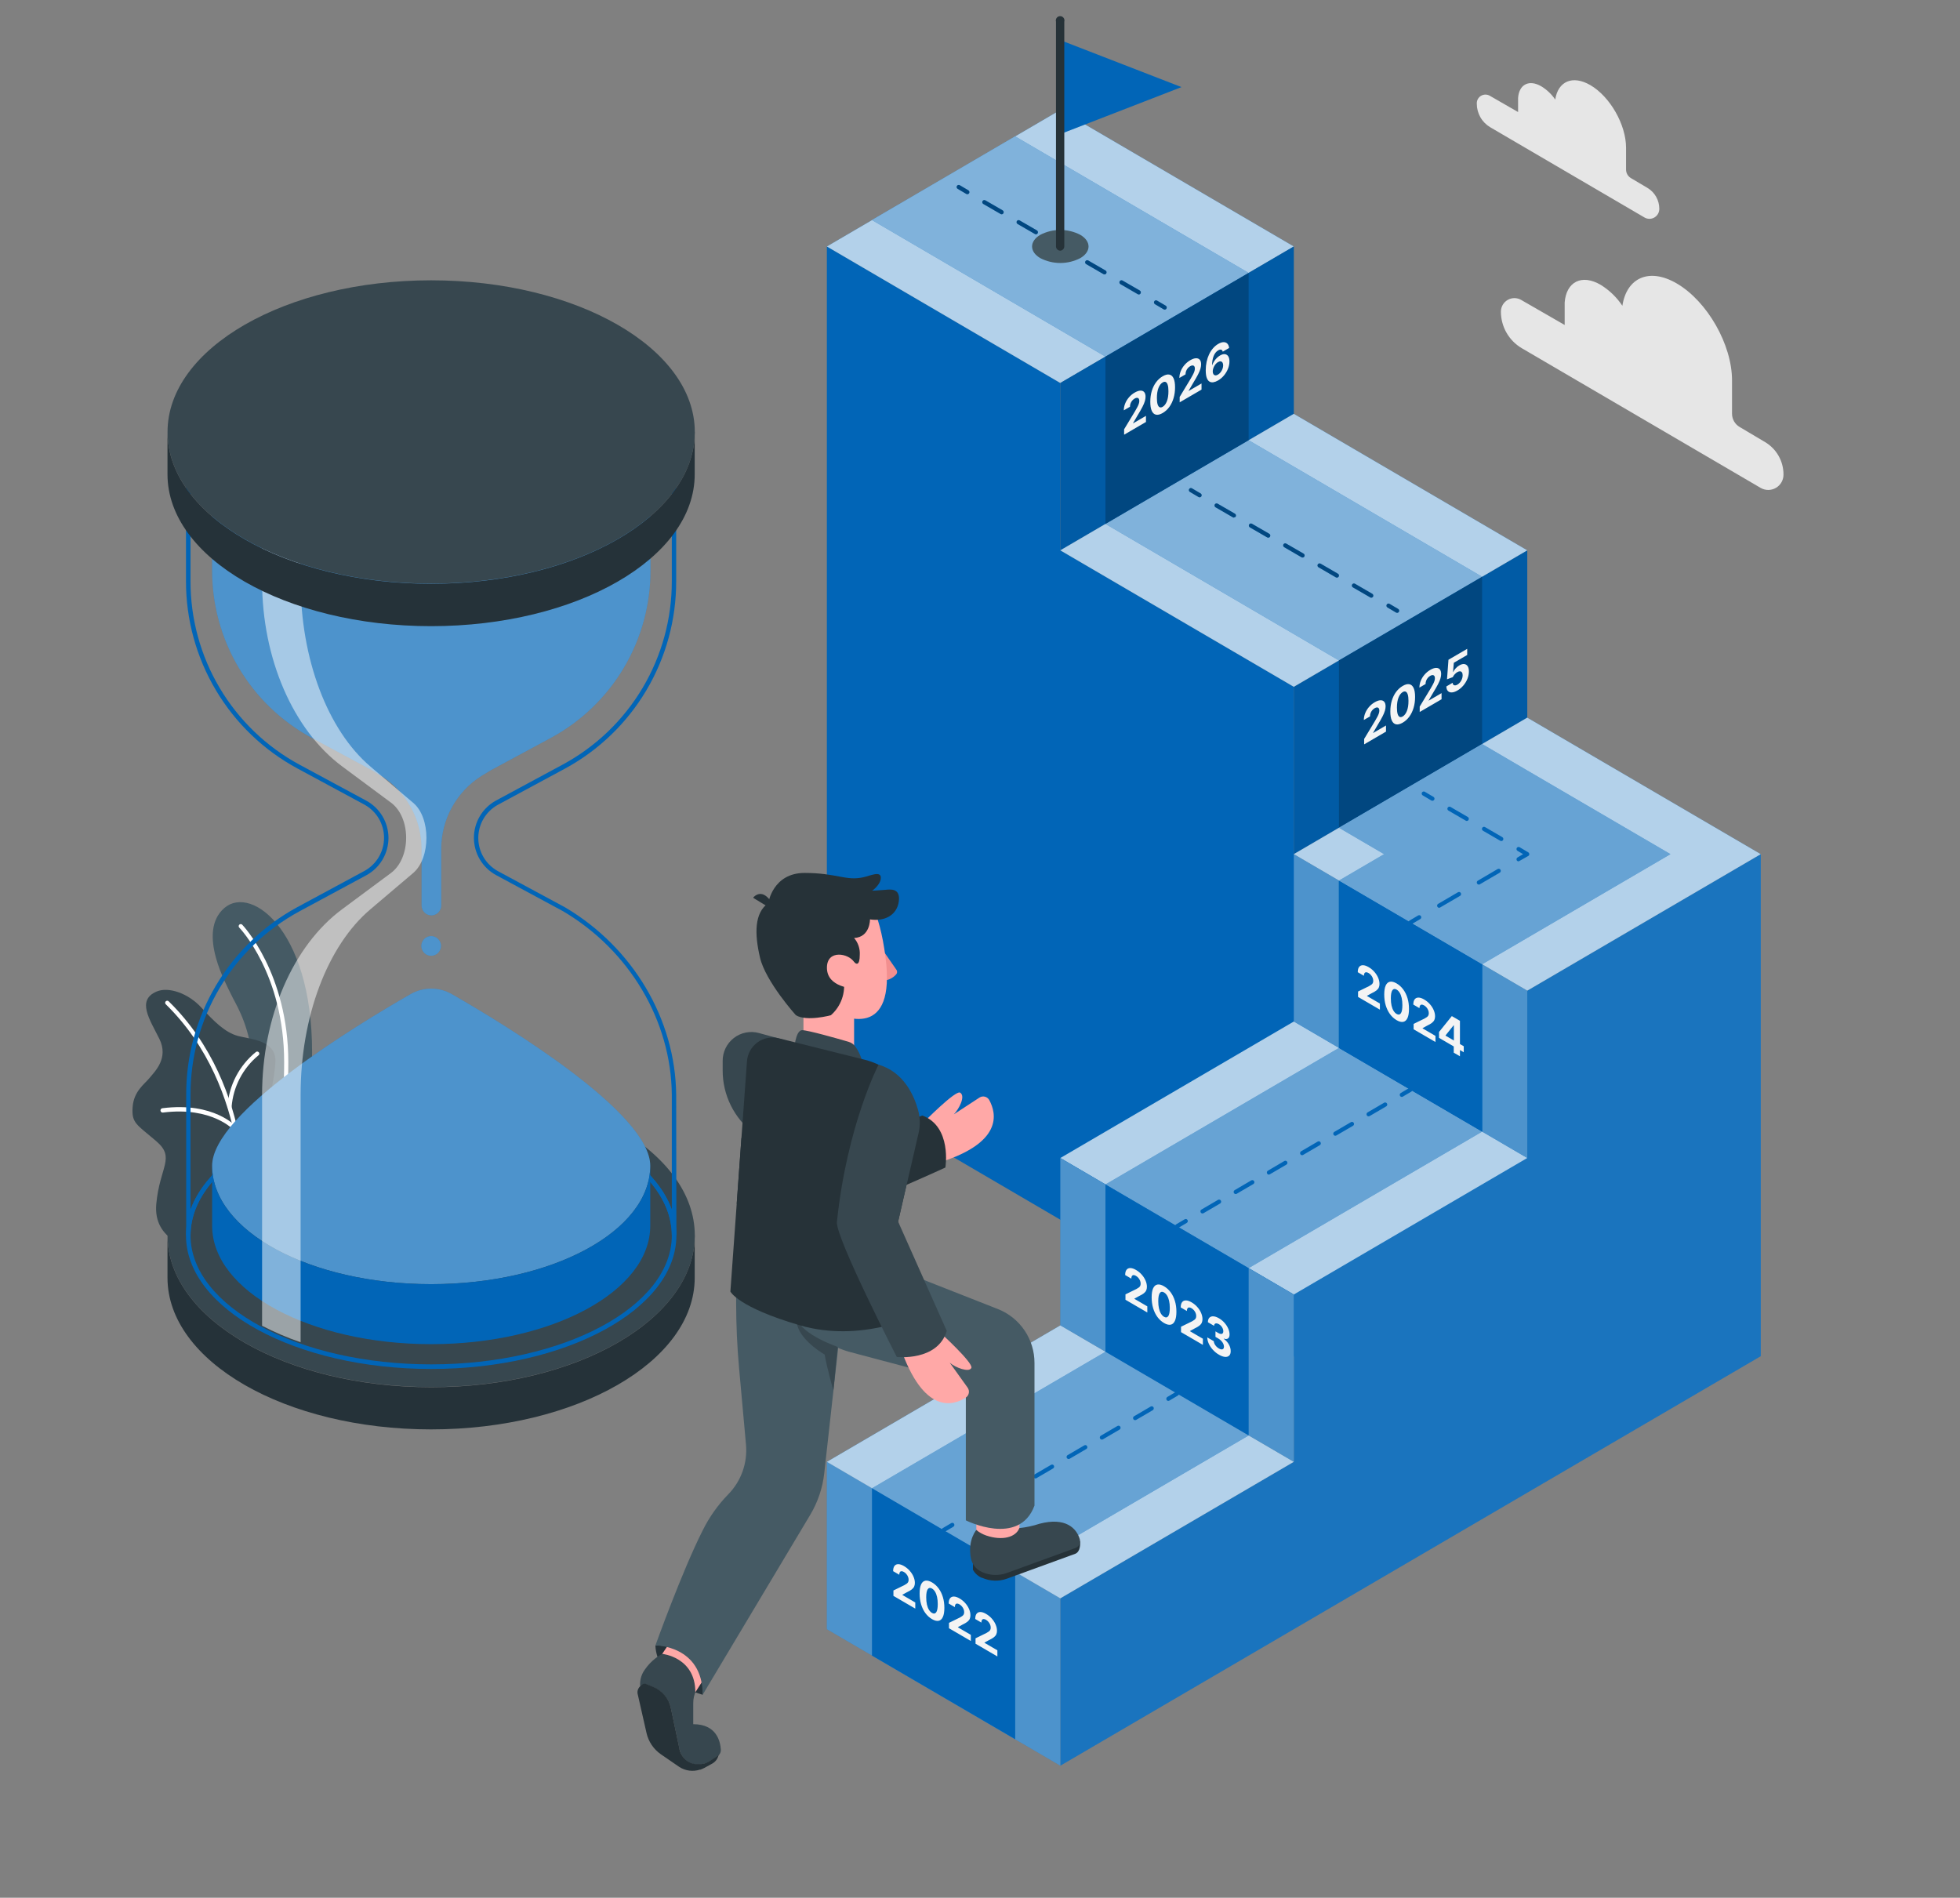 <svg width="378" height="366" viewBox="0 0 378 366" fill="none" xmlns="http://www.w3.org/2000/svg">
<rect x="0" y="0" width="378" height="366" fill="#808080" stroke="none"/>
<path d="M55.972 229.782L45.887 235.563C45.887 235.563 51.13 219.274 48.517 202.793C47.532 196.569 45.336 193.465 44.568 191.792C43.8 190.118 37.889 179.803 43.249 175.135C48.609 170.467 60.998 180.021 60.146 205.345C59.778 213.633 58.376 221.843 55.972 229.782Z" fill="#455A64"/>
<path d="M51.279 232.869C51.235 232.877 51.19 232.877 51.146 232.869C51.046 232.831 50.965 232.756 50.919 232.659C50.874 232.562 50.868 232.451 50.904 232.35C50.904 232.25 54.802 221.767 54.802 204.843C54.802 187.918 46.228 178.975 46.145 178.908C46.108 178.871 46.078 178.826 46.058 178.778C46.038 178.729 46.027 178.676 46.027 178.624C46.027 178.571 46.038 178.518 46.058 178.47C46.078 178.421 46.108 178.376 46.145 178.339C46.221 178.266 46.323 178.224 46.429 178.224C46.535 178.224 46.636 178.266 46.713 178.339C46.804 178.431 55.604 187.692 55.604 204.859C55.604 222.027 51.688 232.551 51.647 232.651C51.614 232.72 51.561 232.777 51.496 232.816C51.431 232.855 51.355 232.873 51.279 232.869Z" fill="white"/>
<path d="M53.742 230.978L37.045 240.641C37.045 240.641 29.482 239.419 30.141 232.2C30.801 224.98 33.898 223.315 30.141 220.094C26.384 216.873 25.349 216.647 25.575 213.535C25.8 210.423 27.879 209.093 28.864 207.871C29.849 206.65 32.596 204.098 30.726 200.342C28.856 196.585 26.318 192.913 30.183 191.24C32.479 190.236 36.319 191.566 38.849 194.343C41.378 197.121 43.449 199.12 45.861 199.79C48.274 200.459 53.325 200.568 53.108 204.809C52.891 209.051 51.789 210.481 52.774 212.339C54.619 215.869 62.742 217.869 53.742 230.978Z" fill="#37474F"/>
<path d="M46.954 235.312C46.901 235.308 46.85 235.293 46.803 235.269C46.756 235.245 46.714 235.211 46.68 235.171C46.645 235.13 46.62 235.084 46.604 235.033C46.588 234.983 46.582 234.929 46.586 234.877C46.586 234.626 48.665 210.046 32.002 193.716C31.958 193.681 31.922 193.637 31.895 193.587C31.87 193.537 31.855 193.482 31.851 193.426C31.848 193.37 31.856 193.313 31.876 193.261C31.896 193.208 31.926 193.16 31.966 193.12C32.005 193.08 32.053 193.048 32.105 193.028C32.157 193.007 32.213 192.998 32.269 193C32.325 193.003 32.38 193.017 32.431 193.043C32.481 193.068 32.525 193.103 32.561 193.147C49.5 209.745 47.413 234.701 47.388 234.977C47.373 235.079 47.32 235.17 47.239 235.233C47.157 235.295 47.055 235.324 46.954 235.312Z" fill="white"/>
<path d="M44.233 213.853C44.127 213.842 44.03 213.791 43.961 213.71C43.892 213.629 43.858 213.524 43.865 213.418C44.01 211.376 44.574 209.385 45.522 207.571C46.471 205.757 47.782 204.159 49.375 202.877C49.418 202.846 49.467 202.825 49.519 202.814C49.57 202.802 49.624 202.801 49.676 202.81C49.728 202.82 49.777 202.839 49.822 202.868C49.866 202.897 49.904 202.934 49.934 202.977C49.966 203.02 49.989 203.068 50.002 203.12C50.014 203.171 50.017 203.225 50.008 203.277C49.999 203.329 49.98 203.38 49.952 203.424C49.923 203.469 49.886 203.508 49.843 203.538C48.356 204.761 47.132 206.273 46.242 207.982C45.353 209.692 44.817 211.563 44.667 213.485C44.662 213.538 44.648 213.589 44.624 213.636C44.6 213.683 44.566 213.725 44.526 213.76C44.486 213.794 44.439 213.82 44.389 213.836C44.338 213.852 44.285 213.858 44.233 213.853Z" fill="white"/>
<path d="M45.411 218.136C45.354 218.136 45.298 218.123 45.246 218.098C45.194 218.074 45.148 218.038 45.111 217.994C45.111 217.952 40.937 213.359 31.419 214.573C31.309 214.586 31.197 214.555 31.11 214.486C31.022 214.416 30.965 214.315 30.952 214.204C30.939 214.093 30.97 213.982 31.039 213.894C31.108 213.806 31.209 213.749 31.319 213.736C41.287 212.473 45.512 217.233 45.712 217.434C45.749 217.471 45.779 217.515 45.799 217.564C45.819 217.613 45.83 217.665 45.83 217.718C45.83 217.771 45.819 217.823 45.799 217.872C45.779 217.921 45.749 217.965 45.712 218.003C45.675 218.045 45.628 218.08 45.577 218.103C45.525 218.126 45.468 218.137 45.411 218.136Z" fill="white"/>
<path d="M83.154 267.513C111.234 267.513 133.997 254.418 133.997 238.265C133.997 222.112 111.234 209.018 83.154 209.018C55.075 209.018 32.312 222.112 32.312 238.265C32.312 254.418 55.075 267.513 83.154 267.513Z" fill="#37474F"/>
<path d="M133.996 238.265C133.996 254.419 111.238 267.546 83.154 267.546C55.069 267.546 32.303 254.419 32.303 238.265V246.438C32.303 262.585 55.061 275.678 83.137 275.678C111.213 275.678 133.979 262.585 133.979 246.438V238.265H133.996Z" fill="#253239"/>
<path d="M83.154 264.024C57.081 264.024 35.868 252.47 35.868 238.265C35.868 224.059 57.081 212.506 83.154 212.506C109.226 212.506 130.448 224.059 130.448 238.265C130.448 252.47 109.234 264.024 83.154 264.024ZM83.154 213.393C57.566 213.393 36.745 224.545 36.745 238.265C36.745 251.985 57.566 263.137 83.154 263.137C108.742 263.137 129.563 251.977 129.563 238.265C129.563 224.553 108.75 213.393 83.154 213.393Z" fill="#0165B7"/>
<path d="M83.154 109.076C57.081 109.076 35.868 97.515 35.868 83.309C35.868 69.103 57.081 57.55 83.154 57.55C109.226 57.55 130.448 69.103 130.448 83.309C130.448 97.515 109.234 109.076 83.154 109.076ZM83.154 58.437C57.566 58.437 36.745 69.597 36.745 83.309C36.745 97.021 57.566 108.19 83.154 108.19C108.742 108.19 129.563 97.004 129.563 83.309C129.563 69.614 108.75 58.437 83.154 58.437Z" fill="#0165B7"/>
<path d="M129.564 238.273V238.265H130.449L129.564 238.273Z" fill="#0165B7"/>
<path d="M35.868 238.273V238.265H36.753L35.868 238.273Z" fill="#0165B7"/>
<path d="M130.448 238.265H129.563C129.563 224.545 108.75 213.393 83.154 213.393C57.557 213.393 36.745 224.545 36.745 238.265H35.91V211.134C35.886 203.724 37.867 196.447 41.643 190.075C45.418 183.704 50.845 178.477 57.349 174.951L70.264 167.982C71.414 167.356 72.374 166.431 73.044 165.304C73.713 164.176 74.066 162.889 74.066 161.578C74.066 160.266 73.713 158.979 73.044 157.852C72.374 156.724 71.414 155.799 70.264 155.173L57.349 148.204C50.844 144.687 45.412 139.469 41.63 133.105C37.847 126.742 35.856 119.47 35.868 112.063V84.455H36.803V84.849C38.297 97.941 58.634 108.198 83.112 108.198C107.59 108.198 127.935 97.941 129.429 84.849L129.471 84.455H130.406V112.063C130.427 119.472 128.444 126.749 124.667 133.119C120.891 139.488 115.462 144.713 108.959 148.238L96.035 155.207C94.887 155.834 93.929 156.76 93.262 157.887C92.594 159.014 92.242 160.301 92.242 161.611C92.242 162.922 92.594 164.208 93.262 165.335C93.929 166.462 94.887 167.388 96.035 168.015L108.959 174.984C122.058 182.706 130.272 196.56 130.406 211.167L130.448 238.265ZM83.154 212.506C106.112 212.506 125.297 221.457 129.563 233.287V211.134C129.438 196.845 121.39 183.275 108.566 175.729L95.66 168.768C94.37 168.065 93.294 167.026 92.544 165.762C91.794 164.497 91.398 163.053 91.398 161.582C91.398 160.111 91.794 158.667 92.544 157.402C93.294 156.137 94.37 155.099 95.66 154.395L108.583 147.426C114.941 143.981 120.25 138.873 123.944 132.647C127.638 126.42 129.579 119.307 129.563 112.063V88.304C125.305 100.209 105.995 109.11 83.154 109.11C60.312 109.11 41.011 100.209 36.745 88.304V112.063C36.724 119.313 38.664 126.434 42.36 132.666C46.056 138.899 51.368 144.012 57.733 147.46L70.656 154.429C71.945 155.132 73.022 156.171 73.772 157.435C74.522 158.7 74.918 160.144 74.918 161.615C74.918 163.086 74.522 164.53 73.772 165.795C73.022 167.06 71.945 168.098 70.656 168.802L57.733 175.771C51.368 179.218 46.055 184.33 42.359 190.563C38.663 196.796 36.723 203.917 36.745 211.167V233.287C41.011 221.457 60.204 212.506 83.154 212.506Z" fill="#0165B7"/>
<path d="M87.137 191.733C85.925 191.038 84.554 190.672 83.159 190.672C81.763 190.672 80.392 191.038 79.18 191.733C68.661 197.765 40.911 214.622 40.911 224.837C40.911 237.445 59.82 247.668 83.154 247.668C106.488 247.668 125.406 237.445 125.406 224.837C125.406 214.622 97.656 197.765 87.137 191.733Z" fill="#0165B7"/>
<path opacity="0.3" d="M87.137 191.733C85.925 191.038 84.554 190.672 83.159 190.672C81.763 190.672 80.392 191.038 79.18 191.733C68.661 197.765 40.911 214.622 40.911 224.837C40.911 237.445 59.82 247.668 83.154 247.668C106.488 247.668 125.406 237.445 125.406 224.837C125.406 214.622 97.656 197.765 87.137 191.733Z" fill="white"/>
<path d="M83.154 247.668C59.82 247.668 40.911 237.445 40.911 224.837V236.408C40.911 249.015 59.829 259.239 83.154 259.239C106.48 259.239 125.406 249.015 125.406 236.408V224.837C125.406 237.445 106.488 247.668 83.154 247.668Z" fill="#0165B7"/>
<path d="M40.911 84.891V109.989C40.897 116.598 42.668 123.089 46.037 128.771C49.406 134.454 54.247 139.116 60.046 142.265L71.734 148.548C71.909 148.648 72.084 148.749 72.243 148.857C72.66 149.125 73.078 149.384 73.512 149.627C75.902 151.125 77.871 153.209 79.236 155.681C80.6 158.153 81.314 160.932 81.309 163.757V174.633C81.307 175.137 81.504 175.622 81.858 175.981C82.212 176.34 82.693 176.544 83.196 176.549C83.7 176.544 84.182 176.341 84.537 175.982C84.892 175.623 85.091 175.138 85.091 174.633V163.757C85.087 160.933 85.8 158.155 87.162 155.683C88.525 153.211 90.493 151.127 92.88 149.627C93.314 149.384 93.715 149.125 94.158 148.857C94.316 148.749 94.492 148.648 94.667 148.548L106.313 142.265C112.112 139.116 116.953 134.454 120.322 128.771C123.691 123.089 125.462 116.598 125.448 109.989V84.891H40.911Z" fill="#0165B7"/>
<path d="M85.049 182.43C85.047 182.055 84.934 181.688 84.725 181.377C84.516 181.066 84.219 180.824 83.873 180.681C83.527 180.539 83.146 180.502 82.779 180.577C82.412 180.651 82.075 180.832 81.811 181.098C81.546 181.364 81.367 181.703 81.294 182.071C81.222 182.439 81.26 182.82 81.404 183.167C81.547 183.513 81.79 183.809 82.102 184.018C82.413 184.226 82.779 184.337 83.154 184.337C83.656 184.333 84.137 184.13 84.492 183.773C84.847 183.416 85.047 182.934 85.049 182.43Z" fill="#0165B7"/>
<path opacity="0.3" d="M40.911 84.891V109.989C40.897 116.598 42.668 123.089 46.037 128.771C49.406 134.454 54.247 139.116 60.046 142.265L71.734 148.548C71.909 148.648 72.084 148.749 72.243 148.857C72.66 149.125 73.078 149.384 73.512 149.627C75.902 151.125 77.871 153.209 79.236 155.681C80.6 158.153 81.314 160.932 81.309 163.757V174.633C81.307 175.137 81.504 175.622 81.858 175.981C82.212 176.34 82.693 176.544 83.196 176.549C83.7 176.544 84.182 176.341 84.537 175.982C84.892 175.623 85.091 175.138 85.091 174.633V163.757C85.087 160.933 85.8 158.155 87.162 155.683C88.525 153.211 90.493 151.127 92.88 149.627C93.314 149.384 93.715 149.125 94.158 148.857C94.316 148.749 94.492 148.648 94.667 148.548L106.313 142.265C112.112 139.116 116.953 134.454 120.322 128.771C123.691 123.089 125.462 116.598 125.448 109.989V84.891H40.911Z" fill="white"/>
<g opacity="0.3">
<path d="M85.049 182.43C85.047 182.055 84.934 181.688 84.725 181.377C84.516 181.066 84.219 180.824 83.873 180.681C83.527 180.539 83.146 180.502 82.779 180.577C82.412 180.651 82.075 180.832 81.811 181.098C81.546 181.364 81.367 181.703 81.294 182.071C81.222 182.439 81.26 182.82 81.404 183.167C81.547 183.513 81.79 183.809 82.102 184.018C82.413 184.226 82.779 184.337 83.154 184.337C83.656 184.333 84.137 184.13 84.492 183.773C84.847 183.416 85.047 182.934 85.049 182.43Z" fill="white"/>
</g>
<path d="M83.154 107.721C106.489 107.721 125.405 97.5 125.405 84.891C125.405 72.281 106.489 62.06 83.154 62.06C59.819 62.06 40.902 72.281 40.902 84.891C40.902 97.5 59.819 107.721 83.154 107.721Z" fill="#0165B7"/>
<g style="mix-blend-mode:overlay" opacity="0.5">
<path d="M79.681 168.375L71.466 175.344C63.118 182.388 57.975 196.15 57.975 211.134V258.871C55.424 257.996 52.94 256.934 50.545 255.692V211.134C50.545 196.15 56.481 182.388 65.998 175.344L75.39 168.375C79.306 165.472 79.306 157.675 75.39 154.789L65.998 147.82C56.514 140.776 50.545 127.005 50.545 112.063V84.891H57.975V112.063C57.975 127.047 63.16 140.818 71.466 147.862L79.681 154.831C83.096 157.675 83.096 165.472 79.681 168.375Z" fill="white"/>
</g>
<path d="M83.154 112.557C111.234 112.557 133.997 99.462 133.997 83.309C133.997 67.156 111.234 54.062 83.154 54.062C55.075 54.062 32.312 67.156 32.312 83.309C32.312 99.462 55.075 112.557 83.154 112.557Z" fill="#37474F"/>
<path d="M133.996 83.309C133.996 99.464 111.238 112.59 83.154 112.59C55.069 112.59 32.303 99.464 32.303 83.309V91.483C32.303 107.637 55.061 120.764 83.137 120.764C111.213 120.764 133.979 107.671 133.979 91.483V83.309H133.996Z" fill="#253239"/>
<path d="M249.521 164.735V132.459L204.49 106.14V73.864L159.467 47.536V208.908L204.49 235.236L249.521 261.555L294.545 287.883V191.063L249.521 164.735Z" fill="#0165B7"/>
<path opacity="0.3" d="M249.521 164.736V197.012L294.544 223.34V191.063L249.521 164.736Z" fill="white"/>
<path d="M294.545 191.063V223.34L249.522 249.668V281.935L204.49 308.263V340.539L249.522 314.211L294.545 287.884L339.577 261.556V164.736L294.545 191.063Z" fill="#0165B7"/>
<path opacity="0.1" d="M294.545 191.063V223.34L249.522 249.668V281.935L204.49 308.263V340.539L249.522 314.211L294.545 287.884L339.577 261.556V164.736L294.545 191.063Z" fill="white"/>
<path d="M204.49 73.864L159.467 47.536L204.49 21.208L249.521 47.536L204.49 73.864Z" fill="#0165B7"/>
<path opacity="0.7" d="M204.49 73.864L159.467 47.536L204.49 21.208L249.521 47.536L204.49 73.864Z" fill="white"/>
<path d="M204.49 106.14V73.864L249.522 47.536V79.812L204.49 106.14Z" fill="#0165B7"/>
<path opacity="0.1" d="M204.49 106.14V73.864L249.522 47.536V79.812L204.49 106.14Z" fill="black"/>
<path d="M249.522 132.459L204.49 106.14L249.522 79.812L294.545 106.14L249.522 132.459Z" fill="#0165B7"/>
<path d="M249.521 164.735V132.459L294.544 106.139V138.407L249.521 164.735Z" fill="#0165B7"/>
<path opacity="0.7" d="M249.522 132.459L204.49 106.14L249.522 79.812L294.545 106.14L249.522 132.459Z" fill="white"/>
<path opacity="0.1" d="M249.521 164.735V132.459L294.544 106.139V138.407L249.521 164.735Z" fill="black"/>
<path d="M294.544 191.063L249.521 164.735L294.544 138.407L339.576 164.735L294.544 191.063Z" fill="#0165B7"/>
<g opacity="0.7">
<path d="M294.544 191.063L249.521 164.735L294.544 138.407L339.576 164.735L294.544 191.063Z" fill="white"/>
</g>
<path d="M249.522 249.668L294.545 223.34L249.522 197.012L204.49 223.34L249.522 249.668Z" fill="#0165B7"/>
<path opacity="0.7" d="M249.522 249.668L294.545 223.34L249.522 197.012L204.49 223.34L249.522 249.668Z" fill="white"/>
<path d="M249.522 281.935V249.667L204.49 223.339V255.615L249.522 281.935Z" fill="#0165B7"/>
<path opacity="0.3" d="M249.522 281.935V249.667L204.49 223.339V255.615L249.522 281.935Z" fill="white"/>
<path d="M204.49 308.263L249.521 281.935L204.49 255.616L159.467 281.935L204.49 308.263Z" fill="#0165B7"/>
<path d="M204.49 340.539V308.263L159.467 281.935V314.211L204.49 340.539Z" fill="#0165B7"/>
<path opacity="0.7" d="M204.49 308.263L249.521 281.935L204.49 255.616L159.467 281.935L204.49 308.263Z" fill="white"/>
<path opacity="0.3" d="M204.49 340.539V308.263L159.467 281.935V314.211L204.49 340.539Z" fill="white"/>
<path d="M240.814 276.849L195.791 303.176L168.174 287.03L213.206 260.702L240.814 276.849Z" fill="#0165B7"/>
<path opacity="0.4" d="M240.814 276.849L195.791 303.176L168.174 287.03L213.206 260.702L240.814 276.849Z" fill="white"/>
<path d="M195.79 303.177V335.444L168.165 319.306V287.03H168.173L195.79 303.177Z" fill="#0165B7"/>
<path d="M285.847 218.245L240.815 244.572L213.207 228.434L258.23 202.106L285.847 218.245Z" fill="#0165B7"/>
<path opacity="0.4" d="M285.847 218.245L240.815 244.572L213.207 228.434L258.23 202.106L285.847 218.245Z" fill="white"/>
<path d="M240.813 244.572V276.848L213.196 260.702V228.434H213.204L240.813 244.572Z" fill="#0165B7"/>
<path d="M285.845 185.977V218.245L258.219 202.107V169.831H258.228L285.845 185.977Z" fill="#0165B7"/>
<path d="M285.845 185.977V218.245L258.219 202.107V169.831H258.228L285.845 185.977Z" fill="#0165B7"/>
<path d="M213.196 101.045L258.219 127.373L285.836 111.235L240.804 84.899L213.196 101.045Z" fill="#0165B7"/>
<g style="mix-blend-mode:overlay" opacity="0.5">
<path d="M213.196 101.045L258.219 127.373L285.836 111.235L240.804 84.899L213.196 101.045Z" fill="white"/>
</g>
<path d="M258.219 127.373V159.649L285.845 143.503V111.235H285.836L258.219 127.373Z" fill="#0165B7"/>
<path opacity="0.3" d="M258.219 127.373V159.649L285.845 143.503V111.235H285.836L258.219 127.373Z" fill="black"/>
<path d="M168.165 42.441L213.197 68.777L240.805 52.63L195.782 26.302L168.165 42.441Z" fill="#0165B7"/>
<g style="mix-blend-mode:overlay" opacity="0.5">
<path d="M168.165 42.441L213.197 68.777L240.805 52.63L195.782 26.302L168.165 42.441Z" fill="white"/>
</g>
<path d="M213.196 68.777V101.045L240.813 84.899V52.631H240.804L213.196 68.777Z" fill="#0165B7"/>
<path opacity="0.3" d="M213.196 68.777V101.045L240.813 84.899V52.631H240.804L213.196 68.777Z" fill="black"/>
<path d="M294.544 148.597L285.836 143.494L258.219 159.64L266.935 164.735L258.228 169.83L285.845 185.968L294.544 180.882L322.16 164.735L294.544 148.597Z" fill="#0165B7"/>
<path opacity="0.4" d="M294.544 148.597L285.836 143.494L258.219 159.64L266.935 164.735L258.228 169.83L285.845 185.968L294.544 180.882L322.16 164.735L294.544 148.597Z" fill="white"/>
<path d="M186.557 37.455C186.487 37.454 186.419 37.437 186.357 37.404L184.687 36.417C184.642 36.39 184.602 36.355 184.57 36.313C184.538 36.27 184.515 36.222 184.501 36.171C184.488 36.119 184.485 36.066 184.493 36.014C184.5 35.961 184.518 35.911 184.545 35.865C184.598 35.773 184.684 35.706 184.786 35.678C184.887 35.65 184.996 35.663 185.088 35.715L186.758 36.702C186.85 36.756 186.917 36.844 186.945 36.947C186.973 37.05 186.96 37.16 186.908 37.254C186.873 37.316 186.822 37.367 186.76 37.403C186.699 37.438 186.628 37.456 186.557 37.455Z" fill="#0165B7"/>
<path d="M219.626 56.797C219.555 56.797 219.486 56.777 219.426 56.738L216.086 54.806C216.04 54.779 216 54.744 215.968 54.702C215.935 54.66 215.911 54.612 215.897 54.561C215.883 54.51 215.88 54.456 215.886 54.403C215.893 54.35 215.91 54.3 215.936 54.254C215.963 54.207 215.998 54.167 216.04 54.134C216.081 54.102 216.129 54.078 216.181 54.064C216.232 54.05 216.285 54.046 216.338 54.053C216.39 54.059 216.441 54.077 216.487 54.103L219.827 56.035C219.872 56.062 219.912 56.098 219.944 56.14C219.976 56.182 219.999 56.231 220.012 56.282C220.026 56.333 220.028 56.387 220.021 56.439C220.013 56.492 219.996 56.542 219.969 56.588C219.936 56.651 219.887 56.704 219.827 56.74C219.766 56.777 219.697 56.797 219.626 56.797ZM213.014 52.923C212.944 52.923 212.876 52.905 212.814 52.873L209.474 50.941C209.428 50.914 209.388 50.879 209.356 50.837C209.323 50.795 209.299 50.747 209.285 50.696C209.271 50.644 209.268 50.591 209.274 50.538C209.281 50.485 209.298 50.434 209.324 50.388C209.351 50.342 209.386 50.302 209.428 50.269C209.47 50.237 209.517 50.213 209.569 50.199C209.62 50.185 209.673 50.181 209.726 50.188C209.778 50.194 209.829 50.211 209.875 50.238L213.215 52.17C213.26 52.197 213.3 52.233 213.332 52.275C213.364 52.317 213.387 52.365 213.4 52.417C213.414 52.468 213.416 52.522 213.409 52.574C213.401 52.627 213.384 52.677 213.357 52.722C213.324 52.785 213.274 52.836 213.214 52.872C213.153 52.907 213.084 52.925 213.014 52.923ZM206.402 49.058C206.332 49.059 206.263 49.041 206.202 49.008L202.863 47.075C202.77 47.02 202.703 46.93 202.675 46.826C202.647 46.721 202.66 46.61 202.712 46.515C202.739 46.469 202.774 46.429 202.817 46.397C202.859 46.365 202.907 46.342 202.958 46.329C203.009 46.316 203.063 46.313 203.115 46.32C203.167 46.328 203.218 46.346 203.263 46.373L206.603 48.305C206.681 48.349 206.742 48.417 206.777 48.499C206.812 48.582 206.819 48.674 206.796 48.76C206.773 48.847 206.722 48.923 206.65 48.977C206.579 49.031 206.492 49.06 206.402 49.058ZM199.79 45.193C199.719 45.196 199.649 45.175 199.59 45.135L196.251 43.202C196.159 43.148 196.091 43.06 196.063 42.956C196.035 42.853 196.049 42.743 196.1 42.65C196.126 42.604 196.161 42.565 196.202 42.533C196.244 42.501 196.291 42.478 196.342 42.464C196.392 42.451 196.445 42.448 196.497 42.456C196.548 42.463 196.598 42.481 196.643 42.508L199.982 44.44C200.073 44.496 200.138 44.584 200.165 44.688C200.191 44.791 200.177 44.9 200.124 44.992C200.09 45.051 200.041 45.1 199.983 45.135C199.924 45.17 199.858 45.19 199.79 45.193ZM193.17 41.328C193.099 41.328 193.029 41.308 192.97 41.269L189.63 39.337C189.54 39.281 189.474 39.193 189.448 39.09C189.421 38.986 189.436 38.877 189.488 38.785C189.541 38.693 189.627 38.626 189.729 38.598C189.83 38.57 189.939 38.583 190.031 38.634L193.37 40.567C193.462 40.621 193.529 40.709 193.558 40.812C193.586 40.915 193.572 41.025 193.521 41.119C193.486 41.182 193.435 41.235 193.374 41.272C193.312 41.308 193.242 41.328 193.17 41.328Z" fill="#0165B7"/>
<path d="M224.617 59.717C224.546 59.717 224.477 59.697 224.417 59.658L222.747 58.671C222.702 58.644 222.662 58.608 222.63 58.566C222.598 58.524 222.575 58.476 222.561 58.424C222.548 58.373 222.545 58.319 222.553 58.267C222.56 58.215 222.578 58.164 222.605 58.119C222.63 58.072 222.665 58.032 222.706 57.999C222.747 57.967 222.795 57.943 222.846 57.929C222.897 57.916 222.95 57.913 223.002 57.922C223.054 57.93 223.103 57.948 223.148 57.976L224.818 58.955C224.91 59.009 224.977 59.097 225.005 59.201C225.033 59.304 225.02 59.414 224.968 59.507C224.934 59.571 224.883 59.623 224.821 59.66C224.759 59.697 224.689 59.716 224.617 59.717Z" fill="#0165B7"/>
<g opacity="0.3">
<path d="M186.557 37.455C186.487 37.454 186.419 37.437 186.357 37.404L184.687 36.417C184.642 36.39 184.602 36.355 184.57 36.313C184.538 36.27 184.515 36.222 184.501 36.171C184.488 36.119 184.485 36.066 184.493 36.014C184.5 35.961 184.518 35.911 184.545 35.865C184.598 35.773 184.684 35.706 184.786 35.678C184.887 35.65 184.996 35.663 185.088 35.715L186.758 36.702C186.85 36.756 186.917 36.844 186.945 36.947C186.973 37.05 186.96 37.16 186.908 37.254C186.873 37.316 186.822 37.367 186.76 37.403C186.699 37.438 186.628 37.456 186.557 37.455Z" fill="black"/>
<path d="M219.624 56.797C219.553 56.797 219.483 56.777 219.424 56.739L216.084 54.806C216.038 54.779 215.998 54.744 215.965 54.702C215.933 54.66 215.909 54.612 215.895 54.561C215.881 54.51 215.877 54.456 215.884 54.404C215.891 54.351 215.908 54.3 215.934 54.254C215.96 54.208 215.995 54.167 216.037 54.135C216.079 54.102 216.127 54.078 216.178 54.064C216.23 54.05 216.283 54.046 216.336 54.053C216.388 54.06 216.439 54.077 216.485 54.103L219.824 56.036C219.87 56.062 219.91 56.098 219.942 56.14C219.974 56.183 219.997 56.231 220.01 56.282C220.023 56.334 220.026 56.387 220.019 56.439C220.011 56.492 219.993 56.542 219.966 56.588C219.934 56.651 219.885 56.704 219.825 56.741C219.764 56.778 219.695 56.797 219.624 56.797ZM213.012 52.924C212.942 52.923 212.874 52.906 212.812 52.873L209.472 50.941C209.426 50.914 209.386 50.879 209.353 50.837C209.321 50.795 209.297 50.747 209.283 50.696C209.269 50.645 209.265 50.591 209.272 50.538C209.279 50.486 209.296 50.435 209.322 50.389C209.348 50.343 209.383 50.302 209.425 50.27C209.467 50.237 209.515 50.213 209.566 50.199C209.618 50.185 209.671 50.181 209.724 50.188C209.776 50.195 209.827 50.212 209.873 50.238L213.212 52.171C213.258 52.197 213.298 52.233 213.33 52.275C213.362 52.318 213.385 52.366 213.398 52.417C213.411 52.468 213.414 52.522 213.407 52.574C213.399 52.627 213.381 52.677 213.354 52.723C213.322 52.785 213.272 52.837 213.212 52.872C213.151 52.908 213.082 52.925 213.012 52.924ZM206.4 49.058C206.33 49.059 206.261 49.041 206.2 49.008L202.86 47.076C202.768 47.02 202.7 46.93 202.672 46.826C202.644 46.721 202.658 46.61 202.71 46.515C202.737 46.469 202.772 46.429 202.814 46.398C202.857 46.365 202.905 46.342 202.956 46.329C203.007 46.316 203.061 46.313 203.113 46.32C203.165 46.328 203.216 46.346 203.261 46.373L206.6 48.306C206.679 48.349 206.74 48.417 206.775 48.5C206.81 48.582 206.817 48.674 206.794 48.76C206.771 48.847 206.719 48.923 206.648 48.977C206.577 49.031 206.489 49.06 206.4 49.058ZM199.788 45.193C199.717 45.196 199.647 45.175 199.588 45.135L196.248 43.202C196.156 43.148 196.089 43.06 196.061 42.957C196.033 42.854 196.046 42.744 196.098 42.65C196.124 42.605 196.159 42.565 196.2 42.533C196.242 42.501 196.289 42.478 196.34 42.465C196.39 42.451 196.443 42.448 196.494 42.456C196.546 42.463 196.596 42.481 196.641 42.508L199.98 44.44C200.071 44.496 200.136 44.585 200.163 44.688C200.189 44.791 200.174 44.9 200.122 44.993C200.087 45.051 200.039 45.1 199.98 45.135C199.922 45.17 199.856 45.19 199.788 45.193ZM193.168 41.328C193.097 41.328 193.027 41.308 192.967 41.27L189.628 39.337C189.537 39.282 189.472 39.193 189.446 39.09C189.419 38.987 189.434 38.877 189.486 38.785C189.539 38.693 189.625 38.626 189.727 38.598C189.828 38.57 189.937 38.583 190.029 38.634L193.368 40.567C193.46 40.621 193.527 40.709 193.555 40.812C193.583 40.916 193.57 41.026 193.518 41.119C193.484 41.182 193.433 41.235 193.372 41.272C193.31 41.309 193.24 41.328 193.168 41.328Z" fill="black"/>
<path d="M224.617 59.717C224.546 59.717 224.477 59.697 224.417 59.658L222.747 58.671C222.702 58.644 222.662 58.608 222.63 58.566C222.598 58.524 222.575 58.476 222.561 58.424C222.548 58.373 222.545 58.319 222.553 58.267C222.56 58.215 222.578 58.164 222.605 58.119C222.63 58.072 222.665 58.032 222.706 57.999C222.747 57.967 222.795 57.943 222.846 57.929C222.897 57.916 222.95 57.913 223.002 57.922C223.054 57.93 223.103 57.948 223.148 57.976L224.818 58.955C224.91 59.009 224.977 59.097 225.005 59.201C225.033 59.304 225.02 59.414 224.968 59.507C224.934 59.571 224.883 59.623 224.821 59.66C224.759 59.697 224.689 59.716 224.617 59.717Z" fill="black"/>
</g>
<path d="M231.346 95.916C231.275 95.916 231.205 95.896 231.145 95.858L229.475 94.87C229.43 94.844 229.39 94.808 229.358 94.766C229.326 94.723 229.303 94.675 229.29 94.624C229.277 94.573 229.274 94.519 229.281 94.467C229.289 94.414 229.307 94.364 229.334 94.318C229.359 94.273 229.394 94.233 229.436 94.201C229.477 94.169 229.525 94.146 229.575 94.133C229.626 94.119 229.678 94.116 229.73 94.124C229.782 94.131 229.831 94.149 229.876 94.176L231.546 95.163C231.624 95.207 231.686 95.275 231.721 95.357C231.756 95.44 231.762 95.531 231.739 95.618C231.716 95.705 231.665 95.781 231.594 95.835C231.522 95.889 231.435 95.918 231.346 95.916Z" fill="#0165B7"/>
<path d="M264.448 115.275C264.379 115.277 264.312 115.256 264.256 115.217L260.916 113.284C260.87 113.258 260.83 113.223 260.797 113.181C260.765 113.139 260.741 113.091 260.727 113.039C260.713 112.988 260.709 112.935 260.716 112.882C260.723 112.829 260.74 112.778 260.766 112.732C260.792 112.686 260.827 112.645 260.869 112.613C260.911 112.58 260.959 112.556 261.01 112.542C261.062 112.528 261.115 112.525 261.168 112.531C261.22 112.538 261.271 112.555 261.317 112.581L264.656 114.522C264.748 114.577 264.816 114.665 264.844 114.768C264.872 114.871 264.858 114.981 264.807 115.075C264.77 115.137 264.717 115.188 264.654 115.223C264.591 115.259 264.52 115.277 264.448 115.275ZM257.827 111.402C257.758 111.401 257.689 111.384 257.627 111.352L254.288 109.411C254.195 109.358 254.127 109.269 254.098 109.166C254.07 109.062 254.084 108.952 254.137 108.859C254.191 108.765 254.278 108.697 254.382 108.669C254.485 108.641 254.595 108.655 254.688 108.708L258.028 110.649C258.106 110.692 258.168 110.761 258.203 110.843C258.238 110.925 258.244 111.017 258.221 111.104C258.198 111.19 258.147 111.267 258.075 111.321C258.004 111.375 257.917 111.403 257.827 111.402ZM251.207 107.528C251.137 107.528 251.069 107.511 251.007 107.478L247.667 105.537C247.575 105.483 247.508 105.395 247.48 105.292C247.452 105.189 247.465 105.079 247.517 104.985C247.544 104.939 247.579 104.899 247.621 104.867C247.664 104.835 247.712 104.812 247.763 104.799C247.814 104.786 247.868 104.783 247.92 104.79C247.972 104.798 248.023 104.816 248.068 104.843L251.407 106.775C251.499 106.83 251.567 106.918 251.595 107.021C251.623 107.124 251.609 107.234 251.558 107.328C251.523 107.39 251.472 107.441 251.41 107.477C251.348 107.512 251.278 107.53 251.207 107.528ZM244.587 103.697C244.517 103.696 244.448 103.679 244.386 103.647L241.047 101.714C240.955 101.66 240.888 101.572 240.86 101.469C240.832 101.365 240.845 101.255 240.897 101.162C240.923 101.115 240.958 101.075 241 101.042C241.041 101.009 241.089 100.985 241.141 100.971C241.192 100.957 241.246 100.953 241.298 100.96C241.351 100.967 241.402 100.984 241.448 101.011L244.787 102.944C244.879 102.998 244.946 103.086 244.974 103.189C245.002 103.292 244.989 103.402 244.937 103.496C244.903 103.558 244.852 103.61 244.79 103.645C244.728 103.68 244.658 103.698 244.587 103.697ZM237.966 99.832C237.895 99.832 237.826 99.812 237.766 99.773L234.427 97.841C234.381 97.814 234.34 97.779 234.308 97.737C234.275 97.695 234.251 97.647 234.237 97.596C234.223 97.544 234.22 97.491 234.226 97.438C234.233 97.385 234.25 97.335 234.276 97.288C234.303 97.242 234.338 97.202 234.38 97.169C234.422 97.137 234.47 97.113 234.521 97.099C234.572 97.085 234.625 97.081 234.678 97.088C234.731 97.094 234.781 97.111 234.827 97.138L238.167 99.07C238.259 99.126 238.327 99.216 238.355 99.32C238.383 99.425 238.369 99.536 238.317 99.631C238.276 99.684 238.223 99.727 238.162 99.754C238.1 99.782 238.033 99.794 237.966 99.79V99.832Z" fill="#0165B7"/>
<path d="M269.449 118.195C269.379 118.195 269.31 118.177 269.248 118.145L267.579 117.158C267.533 117.131 267.493 117.096 267.461 117.053C267.429 117.011 267.406 116.963 267.393 116.911C267.38 116.86 267.377 116.807 267.384 116.754C267.392 116.702 267.41 116.651 267.437 116.606C267.462 116.559 267.496 116.519 267.537 116.486C267.578 116.454 267.626 116.429 267.676 116.415C267.727 116.401 267.78 116.398 267.832 116.404C267.884 116.411 267.934 116.428 267.979 116.455L269.649 117.442C269.695 117.469 269.735 117.505 269.766 117.547C269.798 117.589 269.821 117.637 269.835 117.689C269.848 117.74 269.851 117.793 269.843 117.846C269.836 117.898 269.818 117.949 269.791 117.994C269.755 118.054 269.706 118.104 269.646 118.139C269.586 118.174 269.518 118.194 269.449 118.195Z" fill="#0165B7"/>
<g opacity="0.3">
<path d="M231.346 95.916C231.275 95.916 231.205 95.896 231.145 95.858L229.475 94.87C229.43 94.844 229.39 94.808 229.358 94.766C229.326 94.723 229.303 94.675 229.29 94.624C229.277 94.573 229.274 94.519 229.281 94.467C229.289 94.414 229.307 94.364 229.334 94.318C229.359 94.273 229.394 94.233 229.436 94.201C229.477 94.169 229.525 94.146 229.575 94.133C229.626 94.119 229.678 94.116 229.73 94.124C229.782 94.131 229.831 94.149 229.876 94.176L231.546 95.163C231.624 95.207 231.686 95.275 231.721 95.357C231.756 95.44 231.762 95.531 231.739 95.618C231.716 95.705 231.665 95.781 231.594 95.835C231.522 95.889 231.435 95.918 231.346 95.916Z" fill="black"/>
<path d="M264.448 115.275C264.379 115.276 264.312 115.256 264.256 115.217L260.916 113.284C260.87 113.258 260.83 113.222 260.797 113.18C260.765 113.138 260.741 113.09 260.727 113.039C260.713 112.988 260.709 112.934 260.716 112.882C260.723 112.829 260.74 112.778 260.766 112.732C260.792 112.686 260.827 112.645 260.869 112.613C260.911 112.58 260.959 112.556 261.01 112.542C261.062 112.528 261.115 112.524 261.168 112.531C261.22 112.538 261.271 112.555 261.317 112.581L264.656 114.522C264.748 114.576 264.816 114.664 264.844 114.768C264.872 114.871 264.858 114.981 264.807 115.074C264.77 115.137 264.717 115.188 264.654 115.223C264.591 115.258 264.52 115.276 264.448 115.275ZM257.827 111.402C257.758 111.401 257.689 111.384 257.627 111.351L254.288 109.411C254.195 109.357 254.127 109.269 254.098 109.166C254.07 109.062 254.084 108.952 254.137 108.858C254.191 108.765 254.278 108.697 254.382 108.669C254.485 108.64 254.595 108.655 254.688 108.708L258.028 110.649C258.106 110.692 258.168 110.76 258.203 110.843C258.238 110.925 258.244 111.017 258.221 111.104C258.198 111.19 258.147 111.267 258.075 111.321C258.004 111.375 257.917 111.403 257.827 111.402ZM251.207 107.528C251.137 107.528 251.069 107.51 251.007 107.478L247.667 105.537C247.575 105.483 247.508 105.395 247.48 105.292C247.452 105.188 247.465 105.078 247.517 104.985C247.544 104.939 247.579 104.899 247.621 104.867C247.664 104.835 247.712 104.812 247.763 104.799C247.814 104.786 247.868 104.783 247.92 104.79C247.972 104.798 248.023 104.816 248.068 104.843L251.407 106.775C251.499 106.829 251.567 106.918 251.595 107.021C251.623 107.124 251.609 107.234 251.558 107.327C251.523 107.39 251.472 107.441 251.41 107.476C251.348 107.512 251.278 107.53 251.207 107.528ZM244.587 103.697C244.517 103.696 244.448 103.679 244.386 103.646L241.047 101.714C240.955 101.66 240.888 101.571 240.86 101.468C240.832 101.365 240.845 101.255 240.897 101.162C240.923 101.115 240.958 101.074 241 101.042C241.041 101.009 241.089 100.985 241.141 100.971C241.192 100.957 241.246 100.953 241.298 100.96C241.351 100.967 241.402 100.984 241.448 101.011L244.787 102.944C244.879 102.998 244.946 103.086 244.974 103.189C245.002 103.292 244.989 103.402 244.937 103.496C244.903 103.558 244.852 103.609 244.79 103.645C244.728 103.68 244.658 103.698 244.587 103.697ZM237.966 99.831C237.895 99.832 237.826 99.811 237.766 99.773L234.427 97.84C234.381 97.814 234.34 97.779 234.308 97.737C234.275 97.695 234.251 97.647 234.237 97.595C234.223 97.544 234.22 97.491 234.226 97.438C234.233 97.385 234.25 97.334 234.276 97.288C234.303 97.242 234.338 97.201 234.38 97.169C234.422 97.136 234.47 97.112 234.521 97.099C234.572 97.085 234.625 97.081 234.678 97.088C234.731 97.094 234.781 97.111 234.827 97.138L238.167 99.07C238.259 99.126 238.327 99.216 238.355 99.32C238.383 99.424 238.369 99.536 238.317 99.631C238.276 99.684 238.223 99.726 238.162 99.754C238.1 99.782 238.033 99.794 237.966 99.79V99.831Z" fill="black"/>
<path d="M269.449 118.195C269.379 118.194 269.31 118.177 269.248 118.145L267.579 117.157C267.533 117.131 267.493 117.095 267.461 117.053C267.429 117.01 267.406 116.962 267.393 116.911C267.38 116.86 267.377 116.806 267.384 116.754C267.392 116.701 267.41 116.651 267.437 116.605C267.462 116.559 267.496 116.518 267.537 116.486C267.578 116.453 267.626 116.429 267.676 116.415C267.727 116.401 267.78 116.397 267.832 116.404C267.884 116.411 267.934 116.428 267.979 116.455L269.649 117.442C269.695 117.469 269.735 117.504 269.766 117.546C269.798 117.589 269.821 117.637 269.835 117.688C269.848 117.74 269.851 117.793 269.843 117.845C269.836 117.898 269.818 117.948 269.791 117.994C269.755 118.054 269.706 118.104 269.646 118.139C269.586 118.174 269.518 118.193 269.449 118.195Z" fill="black"/>
</g>
<path d="M272.038 178.297C271.969 178.295 271.901 178.276 271.841 178.241C271.781 178.206 271.731 178.156 271.696 178.096C271.643 178.004 271.629 177.894 271.655 177.791C271.682 177.688 271.747 177.6 271.838 177.544L273.507 176.557C273.599 176.505 273.708 176.492 273.81 176.52C273.911 176.549 273.998 176.616 274.05 176.707C274.102 176.801 274.115 176.911 274.087 177.014C274.059 177.117 273.992 177.205 273.9 177.259L272.23 178.247C272.171 178.279 272.105 178.297 272.038 178.297Z" fill="#0165B7"/>
<path d="M277.554 175.076C277.484 175.077 277.416 175.058 277.355 175.023C277.295 174.988 277.245 174.936 277.212 174.875C277.184 174.83 277.165 174.779 277.157 174.726C277.149 174.674 277.151 174.62 277.165 174.568C277.178 174.517 277.202 174.468 277.234 174.426C277.267 174.384 277.307 174.349 277.354 174.323L281.178 172.081C281.224 172.054 281.274 172.037 281.327 172.03C281.38 172.023 281.433 172.026 281.485 172.04C281.536 172.054 281.584 172.078 281.626 172.111C281.668 172.144 281.703 172.185 281.729 172.231C281.78 172.325 281.794 172.435 281.766 172.538C281.737 172.641 281.67 172.729 281.578 172.783L277.746 175.017C277.689 175.054 277.623 175.074 277.554 175.076ZM285.21 170.6C285.139 170.6 285.07 170.581 285.008 170.546C284.947 170.511 284.895 170.46 284.859 170.399C284.808 170.306 284.794 170.196 284.822 170.092C284.85 169.989 284.918 169.901 285.01 169.847L288.833 167.605C288.926 167.552 289.036 167.538 289.14 167.566C289.243 167.594 289.331 167.662 289.384 167.755C289.437 167.849 289.451 167.959 289.423 168.063C289.395 168.166 289.327 168.254 289.234 168.308L285.41 170.541C285.353 170.589 285.284 170.618 285.21 170.625V170.6Z" fill="#0165B7"/>
<path d="M292.867 166.124C292.796 166.124 292.727 166.105 292.665 166.07C292.604 166.035 292.553 165.984 292.517 165.923C292.465 165.83 292.452 165.72 292.48 165.617C292.508 165.514 292.575 165.425 292.667 165.371L293.744 164.735L292.667 164.1C292.621 164.073 292.58 164.038 292.548 163.996C292.515 163.954 292.492 163.906 292.478 163.855C292.464 163.803 292.46 163.75 292.467 163.697C292.473 163.644 292.49 163.594 292.517 163.547C292.543 163.501 292.578 163.461 292.62 163.428C292.662 163.396 292.71 163.372 292.761 163.358C292.812 163.344 292.866 163.34 292.918 163.347C292.971 163.353 293.022 163.37 293.068 163.397L294.737 164.384C294.813 164.431 294.871 164.501 294.904 164.584C294.937 164.667 294.943 164.758 294.921 164.844C294.904 164.907 294.872 164.964 294.829 165.012C294.785 165.06 294.731 165.097 294.67 165.12L293.001 166.066C292.961 166.095 292.916 166.115 292.867 166.124Z" fill="#0165B7"/>
<path d="M289.544 162.209C289.474 162.21 289.405 162.193 289.344 162.159L286.004 160.218C285.912 160.164 285.845 160.076 285.817 159.972C285.789 159.869 285.802 159.759 285.854 159.666C285.879 159.619 285.913 159.579 285.954 159.546C285.996 159.513 286.043 159.489 286.094 159.475C286.144 159.461 286.197 159.458 286.249 159.464C286.301 159.471 286.351 159.488 286.397 159.515L289.736 161.456C289.827 161.512 289.892 161.6 289.918 161.703C289.945 161.806 289.93 161.916 289.878 162.008C289.845 162.068 289.796 162.118 289.738 162.153C289.679 162.188 289.612 162.207 289.544 162.209ZM282.865 158.327C282.797 158.328 282.729 158.308 282.673 158.269L279.334 156.328C279.243 156.272 279.178 156.183 279.151 156.08C279.125 155.977 279.139 155.868 279.192 155.775C279.244 155.684 279.331 155.617 279.432 155.589C279.534 155.56 279.642 155.573 279.735 155.625L283.074 157.566C283.166 157.622 283.234 157.711 283.262 157.816C283.29 157.92 283.276 158.032 283.224 158.126C283.19 158.185 283.141 158.234 283.083 158.269C283.024 158.304 282.958 158.324 282.89 158.327H282.865Z" fill="#0165B7"/>
<path d="M276.246 154.437C276.177 154.436 276.108 154.419 276.046 154.387L274.376 153.4C274.286 153.344 274.22 153.255 274.194 153.152C274.167 153.049 274.182 152.94 274.234 152.847C274.287 152.756 274.373 152.689 274.475 152.661C274.576 152.632 274.685 152.645 274.777 152.697L276.447 153.684C276.525 153.727 276.586 153.796 276.621 153.878C276.657 153.961 276.663 154.052 276.64 154.139C276.617 154.226 276.566 154.302 276.494 154.356C276.423 154.41 276.336 154.438 276.246 154.437Z" fill="#0165B7"/>
<path d="M270.342 211.552C270.272 211.552 270.204 211.533 270.144 211.498C270.083 211.463 270.034 211.412 270 211.351C269.948 211.257 269.935 211.147 269.963 211.044C269.991 210.941 270.058 210.853 270.15 210.799L271.82 209.812C271.912 209.76 272.02 209.747 272.122 209.775C272.223 209.803 272.31 209.871 272.362 209.962C272.414 210.056 272.427 210.166 272.399 210.269C272.371 210.372 272.304 210.46 272.212 210.514L270.542 211.502C270.481 211.536 270.412 211.553 270.342 211.552Z" fill="#0165B7"/>
<path d="M231.907 234.031C231.837 234.031 231.768 234.013 231.708 233.978C231.648 233.942 231.598 233.892 231.564 233.831C231.537 233.785 231.519 233.735 231.512 233.682C231.504 233.63 231.507 233.576 231.52 233.525C231.534 233.474 231.557 233.425 231.589 233.383C231.621 233.341 231.661 233.305 231.706 233.279L234.912 231.404C235.004 231.353 235.113 231.34 235.214 231.368C235.316 231.396 235.402 231.464 235.455 231.555C235.482 231.601 235.5 231.651 235.507 231.704C235.515 231.756 235.512 231.809 235.498 231.861C235.485 231.912 235.462 231.96 235.43 232.003C235.398 232.045 235.358 232.08 235.313 232.107L232.107 233.981C232.045 234.015 231.976 234.032 231.907 234.031ZM238.318 230.283C238.247 230.285 238.177 230.267 238.115 230.232C238.053 230.196 238.002 230.145 237.968 230.083C237.916 229.989 237.903 229.879 237.931 229.776C237.959 229.673 238.026 229.585 238.118 229.531L241.315 227.657C241.361 227.63 241.412 227.613 241.465 227.606C241.517 227.6 241.571 227.603 241.622 227.617C241.673 227.631 241.721 227.655 241.763 227.688C241.805 227.72 241.84 227.761 241.866 227.807C241.893 227.853 241.91 227.904 241.916 227.957C241.923 228.01 241.919 228.063 241.905 228.114C241.891 228.166 241.867 228.214 241.835 228.256C241.802 228.298 241.762 228.333 241.716 228.359L238.51 230.233C238.452 230.267 238.385 230.284 238.318 230.283ZM244.721 226.544C244.652 226.545 244.583 226.527 244.522 226.491C244.462 226.456 244.413 226.405 244.379 226.343C244.324 226.25 244.308 226.138 244.335 226.033C244.361 225.928 244.428 225.838 244.521 225.783L247.694 223.917C247.738 223.89 247.788 223.872 247.84 223.865C247.891 223.857 247.944 223.86 247.995 223.874C248.045 223.887 248.093 223.91 248.134 223.942C248.176 223.974 248.21 224.014 248.236 224.059C248.289 224.152 248.303 224.261 248.277 224.364C248.25 224.467 248.185 224.556 248.094 224.611L244.888 226.485C244.838 226.518 244.781 226.538 244.721 226.544ZM251.125 222.796C251.055 222.794 250.988 222.775 250.928 222.74C250.868 222.705 250.818 222.655 250.782 222.595C250.73 222.503 250.715 222.393 250.742 222.29C250.768 222.187 250.834 222.098 250.924 222.043L254.13 220.169C254.175 220.141 254.224 220.122 254.276 220.114C254.328 220.106 254.381 220.109 254.432 220.122C254.483 220.135 254.531 220.159 254.572 220.192C254.614 220.224 254.648 220.265 254.673 220.311C254.701 220.356 254.72 220.407 254.728 220.46C254.736 220.512 254.733 220.566 254.72 220.618C254.707 220.669 254.683 220.718 254.651 220.76C254.618 220.802 254.577 220.837 254.531 220.863L251.325 222.737C251.266 222.777 251.196 222.797 251.125 222.796ZM257.536 219.048C257.447 219.049 257.36 219.021 257.288 218.967C257.217 218.913 257.166 218.836 257.143 218.75C257.12 218.663 257.126 218.571 257.161 218.489C257.196 218.407 257.258 218.338 257.336 218.295L260.542 216.421C260.587 216.394 260.637 216.377 260.689 216.37C260.741 216.363 260.794 216.367 260.845 216.381C260.895 216.395 260.943 216.419 260.984 216.452C261.025 216.485 261.059 216.525 261.084 216.572C261.136 216.665 261.149 216.775 261.121 216.878C261.093 216.981 261.026 217.069 260.934 217.124L257.712 218.998C257.657 219.026 257.598 219.044 257.536 219.048ZM263.94 215.3C263.87 215.302 263.8 215.284 263.74 215.248C263.679 215.213 263.63 215.161 263.597 215.099C263.57 215.054 263.552 215.003 263.545 214.951C263.537 214.898 263.54 214.845 263.554 214.793C263.567 214.742 263.59 214.694 263.622 214.652C263.654 214.609 263.694 214.574 263.739 214.547L266.945 212.673C267.037 212.622 267.146 212.608 267.247 212.637C267.349 212.665 267.435 212.732 267.488 212.824C267.515 212.869 267.533 212.92 267.54 212.972C267.548 213.024 267.545 213.078 267.532 213.129C267.518 213.181 267.495 213.229 267.463 213.271C267.431 213.313 267.391 213.349 267.346 213.376L264.14 215.25C264.078 215.282 264.009 215.299 263.94 215.3Z" fill="#0165B7"/>
<path d="M227.014 236.892C226.945 236.891 226.877 236.871 226.817 236.836C226.757 236.801 226.707 236.751 226.672 236.691C226.619 236.599 226.605 236.49 226.631 236.387C226.658 236.284 226.723 236.195 226.814 236.139L228.483 235.152C228.529 235.126 228.579 235.108 228.631 235.101C228.683 235.095 228.736 235.098 228.786 235.112C228.837 235.126 228.884 235.151 228.925 235.183C228.967 235.216 229.001 235.257 229.026 235.303C229.078 235.396 229.091 235.506 229.063 235.609C229.035 235.713 228.968 235.801 228.876 235.855L227.206 236.842C227.147 236.875 227.081 236.892 227.014 236.892Z" fill="#0165B7"/>
<path d="M225.319 270.181C225.25 270.181 225.181 270.162 225.121 270.127C225.061 270.092 225.011 270.041 224.977 269.98C224.927 269.887 224.913 269.778 224.94 269.676C224.966 269.573 225.03 269.485 225.119 269.428L226.789 268.441C226.881 268.389 226.989 268.376 227.091 268.404C227.193 268.432 227.279 268.5 227.331 268.591C227.383 268.685 227.396 268.795 227.368 268.898C227.34 269.001 227.273 269.089 227.181 269.143L225.511 270.13C225.453 270.163 225.387 270.18 225.319 270.181Z" fill="#0165B7"/>
<path d="M186.883 292.627C186.813 292.629 186.744 292.611 186.683 292.576C186.623 292.54 186.573 292.488 186.541 292.426C186.514 292.381 186.496 292.33 186.488 292.278C186.481 292.225 186.484 292.172 186.497 292.121C186.51 292.069 186.533 292.021 186.565 291.979C186.597 291.937 186.637 291.901 186.683 291.874L189.888 290C189.98 289.949 190.089 289.936 190.191 289.964C190.292 289.992 190.378 290.059 190.431 290.151C190.458 290.196 190.476 290.247 190.483 290.299C190.491 290.352 190.488 290.405 190.475 290.456C190.462 290.508 190.438 290.556 190.407 290.598C190.375 290.641 190.335 290.676 190.289 290.703L187.083 292.577C187.021 292.609 186.953 292.626 186.883 292.627ZM193.286 288.879C193.216 288.879 193.148 288.861 193.088 288.825C193.028 288.79 192.978 288.739 192.944 288.678C192.893 288.585 192.88 288.477 192.906 288.374C192.933 288.272 192.997 288.183 193.086 288.126L196.292 286.252C196.338 286.226 196.388 286.209 196.441 286.202C196.494 286.195 196.547 286.199 196.598 286.213C196.649 286.227 196.697 286.251 196.739 286.284C196.781 286.316 196.816 286.357 196.843 286.403C196.869 286.449 196.886 286.5 196.893 286.553C196.899 286.605 196.896 286.659 196.882 286.71C196.868 286.761 196.844 286.809 196.811 286.851C196.779 286.893 196.738 286.929 196.692 286.955L193.487 288.829C193.425 288.863 193.356 288.88 193.286 288.879ZM199.698 285.14C199.626 285.139 199.556 285.12 199.494 285.083C199.432 285.046 199.382 284.994 199.347 284.93C199.295 284.837 199.282 284.727 199.31 284.624C199.338 284.521 199.405 284.432 199.497 284.378L202.703 282.513C202.748 282.486 202.798 282.468 202.849 282.461C202.901 282.453 202.954 282.456 203.004 282.469C203.055 282.483 203.102 282.506 203.144 282.538C203.185 282.57 203.22 282.609 203.246 282.655C203.298 282.748 203.311 282.858 203.283 282.962C203.255 283.065 203.188 283.153 203.096 283.207L199.898 285.081C199.838 285.119 199.769 285.14 199.698 285.14ZM206.101 281.392C206.012 281.393 205.924 281.364 205.853 281.31C205.782 281.256 205.73 281.18 205.707 281.093C205.684 281.007 205.691 280.915 205.726 280.833C205.761 280.75 205.822 280.682 205.901 280.639L209.107 278.765C209.151 278.737 209.201 278.718 209.253 278.71C209.305 278.702 209.358 278.704 209.409 278.718C209.459 278.731 209.507 278.755 209.548 278.787C209.59 278.82 209.624 278.86 209.649 278.907C209.677 278.952 209.696 279.003 209.704 279.055C209.712 279.108 209.71 279.162 209.696 279.213C209.683 279.265 209.66 279.314 209.627 279.356C209.594 279.398 209.554 279.433 209.507 279.459L206.301 281.333C206.242 281.372 206.172 281.393 206.101 281.392ZM212.513 277.644C212.423 277.645 212.336 277.616 212.265 277.562C212.193 277.508 212.142 277.432 212.119 277.346C212.096 277.259 212.103 277.167 212.138 277.085C212.173 277.002 212.234 276.934 212.312 276.891L215.51 275.017C215.556 274.99 215.607 274.972 215.659 274.966C215.712 274.959 215.765 274.962 215.817 274.976C215.868 274.99 215.916 275.014 215.958 275.047C216 275.08 216.035 275.121 216.061 275.167C216.113 275.261 216.126 275.371 216.098 275.474C216.07 275.577 216.002 275.665 215.91 275.719L212.705 277.593C212.646 277.627 212.58 277.644 212.513 277.644ZM218.916 273.896C218.846 273.897 218.777 273.88 218.716 273.844C218.656 273.809 218.606 273.757 218.574 273.695C218.547 273.649 218.529 273.599 218.521 273.546C218.514 273.494 218.517 273.44 218.53 273.389C218.543 273.338 218.566 273.29 218.598 273.247C218.63 273.205 218.67 273.169 218.716 273.143L221.921 271.269C222.013 271.217 222.122 271.204 222.224 271.232C222.325 271.261 222.412 271.328 222.464 271.419C222.514 271.512 222.528 271.621 222.501 271.723C222.475 271.826 222.411 271.914 222.322 271.971L219.116 273.845C219.054 273.878 218.986 273.895 218.916 273.896Z" fill="#0165B7"/>
<path d="M181.99 295.488C181.921 295.486 181.853 295.467 181.793 295.432C181.734 295.397 181.684 295.347 181.648 295.287C181.596 295.195 181.581 295.085 181.608 294.982C181.634 294.879 181.7 294.791 181.79 294.735L183.46 293.748C183.506 293.721 183.557 293.704 183.609 293.697C183.662 293.69 183.715 293.693 183.767 293.708C183.818 293.722 183.866 293.746 183.908 293.778C183.95 293.811 183.985 293.852 184.011 293.898C184.063 293.992 184.076 294.102 184.048 294.205C184.02 294.308 183.952 294.396 183.861 294.451L182.191 295.438C182.129 295.471 182.06 295.488 181.99 295.488Z" fill="#0165B7"/>
<path d="M208.338 49.786C207.146 50.4 205.825 50.721 204.485 50.721C203.145 50.721 201.824 50.4 200.632 49.786C198.511 48.548 198.511 46.532 200.632 45.285C201.824 44.671 203.145 44.35 204.485 44.35C205.825 44.35 207.146 44.671 208.338 45.285C210.466 46.532 210.466 48.548 208.338 49.786Z" fill="#455A64"/>
<path d="M204.49 25.859V7.739L227.858 16.799L204.49 25.859Z" fill="#0165B7"/>
<path d="M204.489 48.347C204.268 48.347 204.055 48.259 203.899 48.102C203.742 47.945 203.654 47.733 203.654 47.511V4.183C203.618 4.058 203.611 3.927 203.634 3.799C203.658 3.671 203.71 3.551 203.788 3.447C203.866 3.343 203.966 3.258 204.082 3.2C204.198 3.142 204.326 3.112 204.456 3.112C204.585 3.112 204.713 3.142 204.829 3.2C204.945 3.258 205.046 3.343 205.124 3.447C205.201 3.551 205.254 3.671 205.277 3.799C205.3 3.927 205.293 4.058 205.257 4.183V47.536C205.252 47.742 205.17 47.939 205.028 48.089C204.887 48.239 204.694 48.331 204.489 48.347Z" fill="#263238"/>
<path d="M216.793 83.839V82.796L218.897 79.316C219.076 79.011 219.226 78.743 219.347 78.512C219.47 78.28 219.564 78.069 219.627 77.878C219.691 77.685 219.722 77.499 219.722 77.318C219.722 77.118 219.683 76.968 219.604 76.87C219.525 76.769 219.417 76.719 219.281 76.721C219.144 76.72 218.989 76.77 218.816 76.871C218.635 76.976 218.477 77.111 218.343 77.274C218.208 77.437 218.104 77.619 218.031 77.819C217.958 78.02 217.921 78.23 217.921 78.448L216.735 79.139C216.735 78.691 216.823 78.252 216.998 77.82C217.173 77.389 217.418 76.991 217.734 76.626C218.049 76.262 218.413 75.96 218.825 75.72C219.248 75.474 219.617 75.346 219.93 75.337C220.246 75.324 220.491 75.42 220.666 75.623C220.841 75.826 220.929 76.124 220.929 76.519C220.929 76.777 220.885 77.058 220.796 77.361C220.71 77.663 220.555 78.033 220.331 78.47C220.108 78.905 219.794 79.455 219.388 80.119L218.525 81.6V81.647L221.007 80.201V81.384L216.793 83.839ZM224.23 79.656C223.734 79.943 223.306 80.05 222.949 79.978C222.593 79.905 222.318 79.659 222.126 79.238C221.935 78.817 221.841 78.232 221.843 77.483C221.843 76.736 221.938 76.045 222.129 75.409C222.321 74.771 222.595 74.211 222.951 73.73C223.309 73.246 223.736 72.859 224.23 72.571C224.725 72.283 225.15 72.173 225.506 72.242C225.864 72.309 226.139 72.55 226.331 72.963C226.524 73.375 226.619 73.954 226.617 74.701C226.617 75.452 226.521 76.149 226.328 76.793C226.138 77.437 225.865 78.002 225.509 78.49C225.153 78.978 224.727 79.367 224.23 79.656ZM224.23 78.457C224.569 78.26 224.839 77.905 225.041 77.393C225.243 76.881 225.343 76.232 225.341 75.444C225.341 74.925 225.295 74.52 225.203 74.229C225.112 73.936 224.983 73.752 224.816 73.676C224.651 73.599 224.455 73.626 224.23 73.757C223.893 73.953 223.624 74.305 223.422 74.812C223.22 75.32 223.118 75.963 223.116 76.741C223.116 77.266 223.161 77.679 223.252 77.978C223.344 78.274 223.474 78.461 223.641 78.539C223.809 78.615 224.005 78.588 224.23 78.457ZM227.508 77.596V76.554L229.612 73.073C229.791 72.768 229.941 72.5 230.063 72.269C230.186 72.037 230.279 71.826 230.342 71.635C230.406 71.442 230.438 71.256 230.438 71.075C230.438 70.875 230.398 70.725 230.319 70.627C230.241 70.526 230.133 70.476 229.996 70.478C229.86 70.477 229.705 70.527 229.531 70.628C229.351 70.733 229.193 70.868 229.058 71.031C228.923 71.194 228.82 71.376 228.746 71.576C228.673 71.777 228.637 71.987 228.637 72.205L227.45 72.896C227.45 72.448 227.538 72.009 227.713 71.577C227.888 71.146 228.134 70.748 228.449 70.383C228.765 70.019 229.128 69.717 229.54 69.477C229.963 69.231 230.332 69.103 230.646 69.094C230.961 69.081 231.206 69.177 231.382 69.38C231.557 69.583 231.644 69.882 231.644 70.276C231.644 70.534 231.6 70.815 231.511 71.118C231.425 71.42 231.27 71.79 231.047 72.227C230.824 72.662 230.509 73.212 230.103 73.876L229.24 75.358V75.404L231.722 73.958V75.141L227.508 77.596ZM234.896 73.385C234.592 73.56 234.299 73.672 234.016 73.721C233.735 73.769 233.483 73.727 233.26 73.597C233.037 73.466 232.86 73.224 232.729 72.871C232.6 72.516 232.535 72.026 232.535 71.4C232.537 70.824 232.594 70.278 232.706 69.761C232.819 69.24 232.981 68.761 233.191 68.323C233.402 67.883 233.655 67.495 233.95 67.159C234.244 66.82 234.574 66.544 234.94 66.331C235.334 66.102 235.682 65.988 235.984 65.99C236.287 65.99 236.529 66.088 236.712 66.284C236.897 66.48 237.008 66.754 237.047 67.108L235.814 67.826C235.766 67.616 235.665 67.488 235.511 67.442C235.357 67.395 235.167 67.438 234.94 67.571C234.555 67.795 234.262 68.159 234.062 68.663C233.864 69.166 233.763 69.752 233.759 70.42L233.8 70.396C233.888 70.142 234.007 69.9 234.157 69.67C234.309 69.437 234.482 69.226 234.674 69.038C234.868 68.847 235.073 68.689 235.289 68.563C235.639 68.359 235.951 68.273 236.224 68.305C236.497 68.336 236.713 68.471 236.871 68.71C237.028 68.95 237.107 69.284 237.107 69.712C237.107 70.175 237.014 70.641 236.827 71.111C236.643 71.579 236.384 72.013 236.051 72.412C235.72 72.807 235.335 73.132 234.896 73.385ZM234.891 72.252C235.083 72.14 235.255 71.987 235.407 71.791C235.559 71.596 235.679 71.381 235.765 71.148C235.852 70.915 235.895 70.685 235.895 70.458C235.895 70.231 235.852 70.052 235.765 69.922C235.68 69.791 235.563 69.716 235.413 69.697C235.263 69.677 235.092 69.724 234.899 69.836C234.755 69.92 234.621 70.029 234.498 70.163C234.377 70.296 234.27 70.445 234.178 70.61C234.087 70.774 234.016 70.945 233.964 71.122C233.912 71.297 233.886 71.467 233.886 71.632C233.886 71.852 233.929 72.029 234.016 72.161C234.105 72.292 234.224 72.368 234.374 72.39C234.526 72.41 234.698 72.365 234.891 72.252Z" fill="#F4F4F4"/>
<path d="M263.085 143.559V142.517L265.189 139.036C265.368 138.732 265.518 138.464 265.639 138.233C265.763 138.001 265.856 137.789 265.919 137.599C265.983 137.406 266.015 137.219 266.015 137.039C266.015 136.838 265.975 136.689 265.896 136.59C265.817 136.489 265.71 136.439 265.573 136.441C265.436 136.44 265.282 136.49 265.108 136.591C264.928 136.697 264.77 136.831 264.635 136.994C264.5 137.157 264.396 137.339 264.323 137.54C264.25 137.74 264.214 137.95 264.214 138.168L263.027 138.859C263.027 138.412 263.115 137.972 263.29 137.541C263.465 137.109 263.71 136.711 264.026 136.347C264.342 135.982 264.705 135.68 265.117 135.441C265.54 135.194 265.909 135.066 266.222 135.057C266.538 135.045 266.783 135.14 266.958 135.343C267.134 135.546 267.221 135.845 267.221 136.239C267.221 136.497 267.177 136.778 267.088 137.081C267.002 137.383 266.847 137.753 266.624 138.19C266.4 138.626 266.086 139.175 265.68 139.839L264.817 141.321V141.368L267.299 139.921V141.104L263.085 143.559ZM270.522 139.376C270.026 139.663 269.599 139.771 269.241 139.699C268.885 139.626 268.611 139.379 268.418 138.959C268.228 138.537 268.133 137.952 268.135 137.203C268.135 136.457 268.231 135.765 268.421 135.129C268.614 134.491 268.888 133.932 269.244 133.45C269.602 132.966 270.028 132.579 270.522 132.291C271.017 132.003 271.442 131.893 271.798 131.962C272.156 132.03 272.431 132.27 272.624 132.684C272.816 133.095 272.911 133.674 272.909 134.421C272.909 135.172 272.813 135.869 272.621 136.514C272.43 137.157 272.157 137.722 271.801 138.21C271.445 138.698 271.019 139.087 270.522 139.376ZM270.522 138.177C270.861 137.98 271.131 137.625 271.333 137.113C271.535 136.601 271.635 135.952 271.634 135.165C271.634 134.646 271.587 134.241 271.495 133.949C271.405 133.657 271.276 133.473 271.108 133.396C270.943 133.319 270.747 133.346 270.522 133.477C270.186 133.673 269.916 134.025 269.714 134.533C269.512 135.04 269.41 135.683 269.408 136.461C269.408 136.987 269.453 137.399 269.544 137.698C269.636 137.994 269.766 138.181 269.934 138.26C270.101 138.336 270.297 138.308 270.522 138.177ZM273.8 137.316V136.274L275.905 132.793C276.083 132.489 276.234 132.221 276.355 131.99C276.478 131.758 276.571 131.546 276.635 131.356C276.698 131.163 276.73 130.976 276.73 130.796C276.73 130.595 276.691 130.446 276.612 130.347C276.533 130.246 276.425 130.196 276.288 130.198C276.152 130.197 275.997 130.247 275.824 130.348C275.643 130.454 275.485 130.588 275.35 130.751C275.216 130.914 275.112 131.096 275.039 131.297C274.966 131.498 274.929 131.707 274.929 131.925L273.743 132.616C273.743 132.169 273.83 131.729 274.005 131.298C274.18 130.866 274.426 130.468 274.741 130.104C275.057 129.74 275.421 129.437 275.832 129.198C276.256 128.951 276.624 128.823 276.938 128.814C277.253 128.802 277.499 128.897 277.674 129.1C277.849 129.303 277.936 129.602 277.936 129.996C277.936 130.254 277.892 130.535 277.804 130.838C277.717 131.14 277.562 131.51 277.339 131.947C277.116 132.383 276.801 132.932 276.395 133.596L275.532 135.078V135.125L278.014 133.678V134.861L273.8 137.316ZM281.079 133.169C280.671 133.407 280.307 133.532 279.988 133.544C279.67 133.555 279.418 133.463 279.232 133.267C279.045 133.07 278.948 132.777 278.94 132.388L280.152 131.681C280.166 131.938 280.262 132.097 280.441 132.158C280.62 132.218 280.833 132.177 281.079 132.033C281.275 131.919 281.448 131.768 281.598 131.58C281.75 131.389 281.869 131.179 281.953 130.949C282.04 130.716 282.083 130.482 282.083 130.246C282.083 130.005 282.039 129.819 281.951 129.688C281.864 129.556 281.744 129.484 281.59 129.471C281.436 129.458 281.26 129.508 281.062 129.622C280.888 129.723 280.72 129.862 280.556 130.039C280.395 130.216 280.269 130.402 280.178 130.597L279.067 131.014L279.347 127.243L282.961 125.138V126.32L280.378 127.826L280.225 129.628L280.259 129.608C280.363 129.378 280.52 129.147 280.73 128.913C280.939 128.68 281.174 128.487 281.434 128.336C281.79 128.128 282.107 128.04 282.386 128.071C282.665 128.103 282.886 128.24 283.047 128.485C283.209 128.727 283.289 129.068 283.287 129.508C283.289 129.967 283.196 130.431 283.01 130.898C282.825 131.362 282.566 131.794 282.233 132.192C281.902 132.588 281.518 132.913 281.079 133.169Z" fill="#F4F4F4"/>
<path d="M261.91 192.27V191.228L264.014 190.199C264.193 190.103 264.343 190.01 264.465 189.92C264.588 189.832 264.681 189.729 264.745 189.613C264.808 189.494 264.84 189.344 264.84 189.164C264.84 188.963 264.8 188.768 264.722 188.577C264.643 188.384 264.535 188.209 264.398 188.051C264.262 187.891 264.107 187.761 263.934 187.66C263.753 187.555 263.595 187.505 263.46 187.511C263.326 187.518 263.222 187.578 263.149 187.694C263.075 187.809 263.039 187.976 263.039 188.195L261.853 187.503C261.853 187.056 261.94 186.718 262.115 186.491C262.29 186.263 262.536 186.151 262.851 186.154C263.167 186.158 263.53 186.28 263.942 186.52C264.366 186.766 264.734 187.068 265.048 187.424C265.363 187.779 265.609 188.161 265.784 188.568C265.959 188.975 266.046 189.376 266.046 189.77C266.046 190.028 266.002 190.257 265.914 190.457C265.827 190.659 265.672 190.848 265.449 191.025C265.226 191.2 264.911 191.383 264.505 191.574L263.642 192.05V192.097L266.124 193.543V194.726L261.91 192.27ZM269.347 196.754C268.851 196.462 268.424 196.072 268.066 195.583C267.71 195.095 267.436 194.529 267.243 193.884C267.053 193.241 266.959 192.546 266.961 191.799C266.961 191.053 267.056 190.473 267.246 190.058C267.439 189.645 267.713 189.405 268.069 189.338C268.427 189.27 268.853 189.381 269.347 189.669C269.842 189.957 270.267 190.343 270.623 190.826C270.981 191.311 271.256 191.872 271.449 192.51C271.641 193.145 271.736 193.835 271.734 194.58C271.734 195.331 271.638 195.916 271.446 196.336C271.255 196.757 270.982 197.005 270.626 197.078C270.27 197.151 269.844 197.043 269.347 196.754ZM269.347 195.555C269.686 195.752 269.956 195.712 270.159 195.436C270.361 195.159 270.461 194.626 270.459 193.837C270.459 193.318 270.413 192.859 270.32 192.46C270.23 192.062 270.101 191.728 269.933 191.457C269.768 191.186 269.573 190.986 269.347 190.855C269.011 190.658 268.741 190.696 268.539 190.968C268.337 191.24 268.235 191.764 268.233 192.54C268.233 193.066 268.279 193.531 268.369 193.936C268.461 194.339 268.591 194.677 268.759 194.951C268.926 195.222 269.122 195.423 269.347 195.555ZM272.626 198.513V197.471L274.73 196.442C274.909 196.346 275.059 196.253 275.18 196.163C275.303 196.075 275.396 195.972 275.46 195.856C275.523 195.737 275.555 195.587 275.555 195.407C275.555 195.206 275.516 195.011 275.437 194.82C275.358 194.627 275.25 194.452 275.114 194.294C274.977 194.134 274.822 194.004 274.649 193.903C274.468 193.798 274.31 193.748 274.175 193.754C274.041 193.76 273.937 193.821 273.864 193.937C273.791 194.052 273.754 194.219 273.754 194.437L272.568 193.746C272.568 193.299 272.655 192.961 272.83 192.734C273.006 192.506 273.251 192.394 273.566 192.397C273.882 192.401 274.246 192.523 274.658 192.762C275.081 193.009 275.449 193.311 275.763 193.667C276.079 194.022 276.324 194.404 276.499 194.811C276.674 195.218 276.762 195.618 276.762 196.013C276.762 196.271 276.717 196.5 276.629 196.7C276.542 196.901 276.387 197.091 276.164 197.268C275.941 197.443 275.626 197.626 275.22 197.817L274.357 198.293V198.34L276.84 199.786V200.968L272.626 198.513ZM277.529 200.167V199.028L279.996 195.967L280.845 196.461V198.038L280.343 197.745L278.787 199.688V199.741L282.294 201.785V202.944L277.529 200.167ZM280.366 203.023V201.473L280.389 200.982V196.195L281.561 196.878V203.719L280.366 203.023Z" fill="#F4F4F4"/>
<path d="M217.055 250.676V249.634L219.159 248.605C219.338 248.509 219.488 248.416 219.609 248.327C219.732 248.238 219.825 248.135 219.889 248.019C219.952 247.9 219.984 247.75 219.984 247.57C219.984 247.369 219.945 247.174 219.866 246.983C219.787 246.79 219.679 246.615 219.543 246.457C219.406 246.298 219.251 246.167 219.078 246.066C218.897 245.961 218.739 245.911 218.604 245.918C218.47 245.924 218.366 245.985 218.293 246.1C218.22 246.216 218.183 246.382 218.183 246.601L216.997 245.91C216.997 245.462 217.084 245.124 217.259 244.897C217.435 244.669 217.68 244.557 217.995 244.561C218.311 244.564 218.675 244.686 219.086 244.926C219.51 245.172 219.878 245.474 220.192 245.83C220.507 246.186 220.753 246.567 220.928 246.974C221.103 247.381 221.191 247.782 221.191 248.176C221.191 248.434 221.146 248.663 221.058 248.863C220.971 249.065 220.816 249.254 220.593 249.431C220.37 249.606 220.055 249.789 219.649 249.98L218.786 250.456V250.503L221.268 251.949V253.132L217.055 250.676ZM224.492 255.16C223.995 254.868 223.568 254.478 223.21 253.989C222.854 253.501 222.58 252.935 222.388 252.29C222.197 251.647 222.103 250.952 222.105 250.205C222.105 249.459 222.2 248.879 222.391 248.464C222.583 248.051 222.857 247.811 223.213 247.744C223.571 247.677 223.997 247.787 224.492 248.075C224.986 248.363 225.411 248.749 225.767 249.232C226.125 249.717 226.401 250.278 226.593 250.916C226.785 251.551 226.881 252.241 226.879 252.986C226.879 253.737 226.782 254.322 226.59 254.742C226.4 255.163 226.126 255.411 225.77 255.484C225.414 255.557 224.988 255.449 224.492 255.16ZM224.492 253.961C224.83 254.158 225.101 254.118 225.303 253.842C225.505 253.565 225.605 253.033 225.603 252.243C225.603 251.724 225.557 251.265 225.464 250.866C225.374 250.468 225.245 250.134 225.078 249.863C224.912 249.593 224.717 249.392 224.492 249.261C224.155 249.065 223.886 249.102 223.684 249.374C223.482 249.646 223.38 250.17 223.378 250.947C223.378 251.472 223.423 251.937 223.513 252.342C223.606 252.745 223.736 253.084 223.903 253.357C224.07 253.628 224.267 253.829 224.492 253.961ZM227.77 256.919V255.877L229.874 254.848C230.053 254.752 230.203 254.659 230.324 254.569C230.447 254.481 230.541 254.378 230.604 254.262C230.668 254.143 230.699 253.993 230.699 253.813C230.699 253.612 230.66 253.417 230.581 253.226C230.502 253.033 230.394 252.858 230.258 252.7C230.121 252.541 229.966 252.41 229.793 252.309C229.612 252.204 229.454 252.154 229.32 252.16C229.185 252.167 229.081 252.227 229.008 252.343C228.935 252.458 228.898 252.625 228.898 252.844L227.712 252.152C227.712 251.705 227.8 251.367 227.975 251.14C228.15 250.912 228.395 250.8 228.711 250.804C229.026 250.807 229.39 250.929 229.802 251.169C230.225 251.415 230.594 251.717 230.907 252.073C231.223 252.429 231.468 252.81 231.643 253.217C231.818 253.624 231.906 254.025 231.906 254.419C231.906 254.677 231.862 254.906 231.773 255.106C231.686 255.308 231.532 255.497 231.308 255.674C231.085 255.849 230.771 256.032 230.365 256.223L229.502 256.699V256.746L231.984 258.192V259.375L227.77 256.919ZM235.074 261.269C234.643 261.018 234.259 260.708 233.923 260.34C233.588 259.972 233.323 259.579 233.129 259.163C232.936 258.746 232.837 258.336 232.832 257.934L234.09 258.668C234.098 258.839 234.145 259.014 234.231 259.191C234.32 259.367 234.437 259.532 234.584 259.687C234.73 259.841 234.894 259.971 235.077 260.078C235.268 260.189 235.436 260.248 235.582 260.255C235.728 260.262 235.843 260.221 235.926 260.131C236.008 260.041 236.05 259.906 236.05 259.726C236.05 259.543 236.006 259.356 235.917 259.164C235.83 258.971 235.705 258.787 235.542 258.612C235.38 258.437 235.188 258.285 234.965 258.155L234.413 257.834V256.772L234.965 257.093C235.153 257.203 235.32 257.262 235.464 257.27C235.61 257.28 235.724 257.241 235.804 257.154C235.885 257.066 235.926 256.931 235.926 256.751C235.926 256.579 235.89 256.408 235.819 256.238C235.75 256.066 235.651 255.906 235.524 255.759C235.399 255.612 235.253 255.49 235.086 255.393C234.916 255.294 234.762 255.24 234.621 255.229C234.481 255.216 234.368 255.25 234.283 255.33C234.199 255.409 234.153 255.535 234.148 255.705L232.95 255.007C232.956 254.616 233.053 254.325 233.241 254.135C233.43 253.944 233.684 253.857 234.003 253.874C234.325 253.89 234.687 254.015 235.092 254.251C235.499 254.488 235.856 254.782 236.162 255.132C236.468 255.481 236.706 255.851 236.875 256.242C237.046 256.631 237.131 257.005 237.129 257.365C237.131 257.749 237.028 258.009 236.82 258.144C236.615 258.28 236.346 258.286 236.015 258.162V258.216C236.45 258.534 236.781 258.901 237.008 259.319C237.237 259.735 237.351 260.155 237.349 260.579C237.351 260.97 237.253 261.26 237.057 261.448C236.863 261.638 236.594 261.72 236.252 261.694C235.909 261.668 235.517 261.526 235.074 261.269Z" fill="#F4F4F4"/>
<path d="M172.304 307.787V306.745L174.408 305.716C174.587 305.62 174.737 305.527 174.858 305.437C174.981 305.349 175.075 305.246 175.138 305.13C175.202 305.011 175.233 304.861 175.233 304.681C175.233 304.48 175.194 304.285 175.115 304.094C175.036 303.901 174.928 303.726 174.792 303.568C174.655 303.408 174.5 303.278 174.327 303.177C174.146 303.072 173.988 303.022 173.854 303.028C173.719 303.035 173.615 303.095 173.542 303.211C173.469 303.326 173.432 303.493 173.432 303.712L172.246 303.02C172.246 302.573 172.334 302.235 172.509 302.008C172.684 301.78 172.929 301.668 173.245 301.671C173.56 301.675 173.924 301.797 174.336 302.037C174.759 302.283 175.127 302.585 175.441 302.941C175.757 303.296 176.002 303.678 176.177 304.085C176.352 304.492 176.44 304.893 176.44 305.287C176.44 305.545 176.395 305.774 176.307 305.974C176.22 306.175 176.065 306.365 175.842 306.542C175.619 306.717 175.304 306.9 174.898 307.091L174.035 307.567V307.614L176.518 309.06V310.242L172.304 307.787ZM179.741 312.271C179.244 311.979 178.817 311.589 178.459 311.1C178.103 310.612 177.829 310.046 177.637 309.401C177.446 308.758 177.352 308.063 177.354 307.316C177.354 306.57 177.449 305.99 177.64 305.575C177.832 305.161 178.106 304.922 178.462 304.855C178.82 304.787 179.246 304.898 179.741 305.186C180.235 305.474 180.661 305.86 181.017 306.343C181.375 306.828 181.65 307.389 181.842 308.027C182.035 308.662 182.13 309.352 182.128 310.097C182.128 310.848 182.032 311.433 181.839 311.853C181.649 312.274 181.376 312.522 181.02 312.595C180.664 312.668 180.237 312.56 179.741 312.271ZM179.741 311.072C180.08 311.269 180.35 311.229 180.552 310.953C180.754 310.676 180.854 310.143 180.852 309.354C180.852 308.835 180.806 308.376 180.714 307.977C180.623 307.579 180.494 307.245 180.327 306.973C180.161 306.703 179.966 306.503 179.741 306.372C179.404 306.175 179.135 306.213 178.933 306.485C178.731 306.757 178.629 307.281 178.627 308.057C178.627 308.583 178.672 309.048 178.762 309.453C178.855 309.856 178.985 310.194 179.152 310.468C179.32 310.739 179.516 310.94 179.741 311.072ZM183.019 314.03V312.988L185.123 311.959C185.302 311.863 185.452 311.77 185.573 311.68C185.696 311.592 185.79 311.489 185.853 311.372C185.917 311.254 185.949 311.104 185.949 310.924C185.949 310.723 185.909 310.528 185.83 310.337C185.751 310.144 185.644 309.969 185.507 309.811C185.37 309.651 185.215 309.521 185.042 309.42C184.861 309.315 184.704 309.265 184.569 309.271C184.434 309.277 184.33 309.338 184.257 309.454C184.184 309.569 184.148 309.736 184.148 309.954L182.961 309.263C182.961 308.816 183.049 308.478 183.224 308.251C183.399 308.023 183.644 307.911 183.96 307.914C184.275 307.918 184.639 308.04 185.051 308.279C185.474 308.526 185.843 308.828 186.156 309.184C186.472 309.539 186.717 309.921 186.892 310.328C187.067 310.735 187.155 311.135 187.155 311.53C187.155 311.788 187.111 312.017 187.022 312.217C186.936 312.418 186.781 312.608 186.558 312.785C186.334 312.96 186.02 313.143 185.614 313.334L184.751 313.81V313.857L187.233 315.303V316.485L183.019 314.03ZM188.138 317.013V315.971L190.243 314.942C190.422 314.846 190.572 314.753 190.693 314.663C190.816 314.574 190.909 314.472 190.973 314.355C191.036 314.236 191.068 314.087 191.068 313.906C191.068 313.706 191.029 313.51 190.95 313.32C190.871 313.127 190.763 312.951 190.626 312.794C190.49 312.634 190.335 312.504 190.162 312.403C189.981 312.297 189.823 312.248 189.688 312.254C189.554 312.26 189.45 312.321 189.377 312.437C189.304 312.552 189.267 312.719 189.267 312.937L188.081 312.246C188.081 311.798 188.168 311.461 188.343 311.233C188.519 311.006 188.764 310.894 189.079 310.897C189.395 310.901 189.759 311.022 190.17 311.262C190.594 311.509 190.962 311.81 191.276 312.167C191.591 312.522 191.837 312.903 192.012 313.31C192.187 313.718 192.275 314.118 192.275 314.512C192.275 314.771 192.23 315 192.142 315.2C192.055 315.401 191.9 315.59 191.677 315.768C191.454 315.943 191.139 316.126 190.733 316.317L189.87 316.793V316.839L192.352 318.286V319.468L188.138 317.013Z" fill="#F4F4F4"/>
<path d="M164.718 187.291H154.951V203.069H164.718V187.291Z" fill="#FFA8A7"/>
<path d="M170.554 183.677L172.875 187.023C172.976 187.167 173.022 187.342 173.005 187.517C172.988 187.692 172.91 187.855 172.783 187.977C172.202 188.612 171.409 189.014 170.554 189.106V183.677Z" fill="#F28F8F"/>
<path d="M160.769 171.303C160.769 171.303 168.375 165.899 170.787 184.689C172.774 200.308 163.098 196.728 159.5 194.569C155.902 192.411 149.023 185.902 153.548 176.75C155.593 172.592 160.769 171.303 160.769 171.303Z" fill="#FFA8A7"/>
<path d="M167.784 177.318C167.784 177.318 167.842 180.74 164.72 180.907C165.493 181.805 165.885 182.97 165.814 184.153C165.814 186.379 165.054 185.952 164.72 185.525C164.386 185.099 160.922 185.525 160.922 185.525L162.691 188.872C162.908 190.14 162.797 191.442 162.369 192.655C161.941 193.867 161.21 194.95 160.245 195.799C160.245 195.799 155.604 197.079 153.491 195.799C153.491 195.799 147.647 189.299 146.571 184.689C145.494 180.079 145.477 176.055 148.173 174.173C148.173 174.173 149.008 168.358 155.178 168.358C161.347 168.358 163.159 169.948 166.49 169.195C167.842 168.894 169.871 167.915 169.871 169.279C169.871 170.642 168.201 171.788 168.201 171.788C168.201 171.788 169.871 171.696 170.773 171.613C171.674 171.529 173.686 171.228 173.344 173.838C173.002 176.448 170.673 177.77 167.784 177.318Z" fill="#263238"/>
<path d="M148.992 174.382C148.992 174.382 147.372 171.103 145.352 172.993C145.336 173.007 145.323 173.025 145.314 173.044C145.306 173.064 145.301 173.085 145.301 173.106C145.301 173.128 145.306 173.149 145.314 173.168C145.323 173.188 145.336 173.205 145.352 173.219L148.967 175.403L148.992 174.382Z" fill="#263238"/>
<path d="M164.721 185.55V190.629C164.721 190.629 159.478 190.528 159.478 186.638C159.478 183.057 163.694 183.86 164.721 185.55Z" fill="#FFA8A7"/>
<path d="M126.408 317.341C126.408 317.341 126.165 324.092 135.516 326.861C135.516 326.861 136.91 317.341 126.408 317.341Z" fill="#253239"/>
<path d="M133.696 332.533V328.467C133.695 327.609 133.89 326.761 134.267 325.99C134.643 325.218 135.19 324.543 135.867 324.017C135.867 324.017 134.481 318.085 128.871 318.436C127.057 319.137 125.496 320.367 124.387 321.967C123.979 322.513 123.694 323.141 123.55 323.808C123.406 324.475 123.407 325.165 123.553 325.832C123.516 325.681 123.521 325.523 123.569 325.376C123.616 325.228 123.704 325.096 123.822 324.996C123.939 324.895 124.083 324.829 124.236 324.805C124.389 324.782 124.545 324.801 124.688 324.862L126.04 325.422C126.884 325.769 127.63 326.318 128.212 327.021C128.794 327.724 129.195 328.56 129.38 329.454L131.049 337.36C131.189 338.095 131.55 338.77 132.085 339.292C132.619 339.814 133.301 340.159 134.038 340.28H134.155C134.308 340.288 134.461 340.288 134.614 340.28H134.74C134.89 340.274 135.041 340.261 135.19 340.238H135.316C135.47 340.213 135.624 340.179 135.775 340.138H135.875C136.062 340.084 136.243 340.014 136.418 339.929C136.606 339.843 136.788 339.742 136.96 339.628L138.379 338.699C138.586 338.565 138.753 338.38 138.866 338.161C138.979 337.943 139.033 337.698 139.022 337.452C138.914 335.846 138.204 332.533 133.696 332.533Z" fill="#37474F"/>
<path d="M138.33 338.683L136.911 339.611C136.738 339.726 136.557 339.827 136.368 339.912C136.194 339.998 136.012 340.068 135.825 340.122H135.725C135.574 340.163 135.421 340.197 135.266 340.222H135.141H134.966H134.69H134.398H134.106H134.014C133.29 340.103 132.619 339.768 132.089 339.26C131.559 338.753 131.194 338.096 131.042 337.378C131.046 337.353 131.046 337.327 131.042 337.302L129.372 329.396C129.187 328.502 128.786 327.666 128.204 326.963C127.622 326.26 126.876 325.711 126.033 325.364L124.68 324.803C124.087 324.536 123.703 324.996 123.461 325.23C123.238 325.428 123.076 325.687 122.996 325.975C122.916 326.263 122.921 326.568 123.011 326.853L124.68 334.207C125.053 335.887 126.046 337.363 127.46 338.34L131.025 340.791C131.606 341.161 132.26 341.398 132.943 341.487C133.625 341.575 134.319 341.512 134.974 341.301H134.991H135.074C135.326 341.213 135.572 341.106 135.809 340.983L137.336 340.147C137.666 339.968 137.951 339.717 138.17 339.413C138.39 339.109 138.538 338.759 138.605 338.39C138.532 338.503 138.439 338.602 138.33 338.683Z" fill="#263238"/>
<path d="M127.711 318.972C127.711 318.972 134.123 319.591 134.098 326.384L138.08 320.152L131.543 313.308L127.711 318.972Z" fill="#FFA8A7"/>
<path d="M141.969 240.332V251.157C141.969 255.468 142.163 259.769 142.553 264.058L143.864 278.548C144.031 280.315 143.81 282.098 143.216 283.77C142.622 285.442 141.669 286.964 140.424 288.227C138.435 290.27 136.778 292.613 135.515 295.171C131.55 302.993 126.407 317.332 126.407 317.332C126.407 317.332 135.515 317.332 135.515 326.853L156.261 292.151C157.73 289.691 158.653 286.943 158.966 284.094L163.374 244.431L141.969 240.332Z" fill="#455A64"/>
<path d="M187.637 302.75C188.021 303.443 188.622 303.99 189.348 304.306H189.432C190.94 304.976 192.649 305.033 194.199 304.465L207.406 299.655C208.341 299.245 208.358 297.848 208.299 297.271H187.637V302.75Z" fill="#263238"/>
<path d="M188.419 294.911C188.419 294.911 186.557 296.852 187.242 300.525C187.354 301.104 187.605 301.648 187.973 302.108C188.341 302.569 188.815 302.933 189.354 303.169L189.438 303.211C190.947 303.877 192.656 303.931 194.205 303.361L207.412 298.551C207.734 298.426 207.998 298.186 208.153 297.876C208.307 297.567 208.341 297.21 208.247 296.877C207.637 294.727 205.483 292.561 200.491 293.874C199.23 294.289 197.929 294.569 196.609 294.711L195.933 293.606L188.419 294.911Z" fill="#37474F"/>
<path d="M196.611 294.669C195.918 296.526 193.271 297.179 190.216 296.15C189.518 295.911 188.868 295.551 188.296 295.087V287.75H196.644L196.611 294.669Z" fill="#FFA8A7"/>
<path d="M151.42 243.101V244.339C151.41 248.076 152.632 251.713 154.897 254.683C157.161 257.653 160.342 259.79 163.943 260.761L185.215 266.4C185.517 266.48 185.785 266.658 185.975 266.906C186.165 267.154 186.268 267.459 186.267 267.772V293.221C186.267 293.221 196.536 298.392 199.508 290.377V262.886C199.516 260.644 198.849 258.452 197.595 256.596C196.341 254.739 194.558 253.305 192.478 252.479L170.397 243.795L151.42 243.101Z" fill="#455A64"/>
<path d="M160.721 268.182L161.556 259.766C161.556 259.766 154.71 257.465 153.658 254.311C153.308 257.582 157.891 260.577 159.043 261.246C159.469 263.781 160.721 268.182 160.721 268.182Z" fill="#37474F"/>
<path d="M153.139 202.726C153.139 202.726 153.331 198.685 154.717 198.685C155.827 198.685 161.454 200.283 163.625 200.919C164.217 201.08 164.727 201.46 165.052 201.981C165.92 203.244 166.431 204.718 166.53 206.248L153.139 202.726Z" fill="#37474F"/>
<path d="M178.003 216.589C178.003 216.589 184.289 210.18 185.174 210.732C186.259 211.418 184.949 213.886 183.955 214.915L188.889 211.686C189.043 211.585 189.215 211.517 189.396 211.486C189.577 211.456 189.763 211.463 189.941 211.508C190.119 211.553 190.286 211.634 190.431 211.747C190.576 211.86 190.697 212.001 190.784 212.163C192.162 214.673 193.648 220.529 180.465 224.411L178.003 216.589Z" fill="#FFA8A7"/>
<path d="M182.326 225.172C182.326 225.172 179.054 226.678 174.813 228.519C167.7 231.631 157.857 235.739 156.054 235.446C151.324 234.684 146.654 233.588 142.078 232.166L142.988 219.484L156.613 223.499L177.033 215.476L177.868 215.142C183.629 217.267 182.326 225.172 182.326 225.172Z" fill="#263238"/>
<path d="M151.436 200.626L146.352 199.229C145.527 199.006 144.662 198.977 143.824 199.144C142.986 199.312 142.199 199.671 141.523 200.195C140.847 200.718 140.301 201.391 139.928 202.161C139.555 202.932 139.365 203.778 139.372 204.634V206.449C139.368 208.804 139.912 211.128 140.961 213.235C142.01 215.343 143.536 217.176 145.417 218.588L151.336 223.022L151.436 200.626Z" fill="#37474F"/>
<path d="M173.21 235.588L177.192 253.541C177.192 253.541 166.164 259.088 154.217 255.591C142.271 252.094 140.86 249.091 140.86 249.091L142.079 232.183L142.989 219.5L144.057 204.717C144.104 203.997 144.307 203.297 144.653 202.664C144.999 202.031 145.478 201.482 146.058 201.055C146.638 200.627 147.304 200.332 148.01 200.19C148.716 200.048 149.444 200.063 150.143 200.233L166.89 204.416C169.853 205.177 172.477 206.907 174.347 209.332C176.218 211.756 177.228 214.737 177.217 217.802L174.813 228.552L173.21 235.588Z" fill="#263238"/>
<path d="M181.184 256.879C181.184 256.879 187.754 262.853 187.336 263.815C186.919 264.777 184.206 263.748 183.162 262.811L186.61 267.621C186.718 267.772 186.795 267.942 186.835 268.123C186.875 268.304 186.877 268.491 186.842 268.673C186.807 268.855 186.734 269.028 186.63 269.181C186.526 269.334 186.391 269.464 186.234 269.562C183.847 271.093 178.128 272.909 173.612 259.782L181.184 256.879Z" fill="#FFA8A7"/>
<path d="M169.435 205.336C169.435 205.336 163.349 217.049 161.404 235.663C161.095 238.6 172.95 261.707 172.95 261.707C172.95 261.707 180.814 262.602 182.593 256.687L173.209 235.613L177.141 218.597C177.494 217.108 177.465 215.554 177.058 214.079C176.248 211.159 174.227 206.725 169.435 205.336Z" fill="#37474F"/>
<path d="M293.334 57.826L301.758 62.678V59.658C301.758 59.441 301.758 59.232 301.758 59.014C301.758 58.797 301.758 58.604 301.758 58.412V58.336C302.067 54.337 305.055 52.798 308.712 54.94C310.377 55.966 311.801 57.342 312.886 58.972C313.721 53.534 318.087 51.577 323.38 54.672C329.266 58.111 334.033 66.468 334.033 73.345V79.82C334.039 80.327 334.174 80.823 334.425 81.262C334.677 81.702 335.036 82.069 335.469 82.33L340.428 85.275C341.507 85.919 342.399 86.832 343.019 87.927C343.638 89.021 343.962 90.258 343.959 91.516C343.965 92.037 343.833 92.549 343.576 93.002C343.32 93.454 342.948 93.831 342.499 94.092C342.051 94.354 341.541 94.492 341.021 94.492C340.502 94.492 339.992 94.355 339.543 94.093L293.484 67.154C292.257 66.431 291.24 65.4 290.534 64.161C289.828 62.922 289.458 61.52 289.46 60.093C289.463 59.639 289.583 59.194 289.809 58.801C290.036 58.408 290.36 58.081 290.752 57.852C291.143 57.623 291.587 57.5 292.039 57.495C292.492 57.491 292.939 57.605 293.334 57.826Z" fill="#E6E6E6"/>
<path d="M287.324 18.472L292.775 21.61V19.66C292.775 19.518 292.775 19.384 292.775 19.25C292.775 19.116 292.775 18.983 292.775 18.849C292.976 16.264 294.904 15.276 297.267 16.657C298.327 17.306 299.237 18.173 299.938 19.2C300.473 15.686 303.278 14.423 306.717 16.423C310.516 18.64 313.596 24.044 313.596 28.486V32.669C313.591 33.005 313.674 33.337 313.836 33.63C313.999 33.924 314.236 34.17 314.523 34.343L317.729 36.242C318.425 36.658 319.001 37.249 319.401 37.956C319.801 38.663 320.01 39.462 320.008 40.274C320.012 40.611 319.927 40.942 319.761 41.235C319.596 41.528 319.356 41.772 319.066 41.942C318.776 42.112 318.446 42.202 318.11 42.203C317.774 42.204 317.444 42.116 317.153 41.947L287.407 24.546C286.617 24.08 285.961 23.415 285.506 22.616C285.05 21.818 284.811 20.914 284.811 19.995C284.797 19.694 284.864 19.394 285.005 19.128C285.147 18.862 285.357 18.64 285.615 18.483C285.872 18.328 286.167 18.244 286.468 18.242C286.769 18.24 287.064 18.32 287.324 18.472Z" fill="#E6E6E6"/>
</svg>
